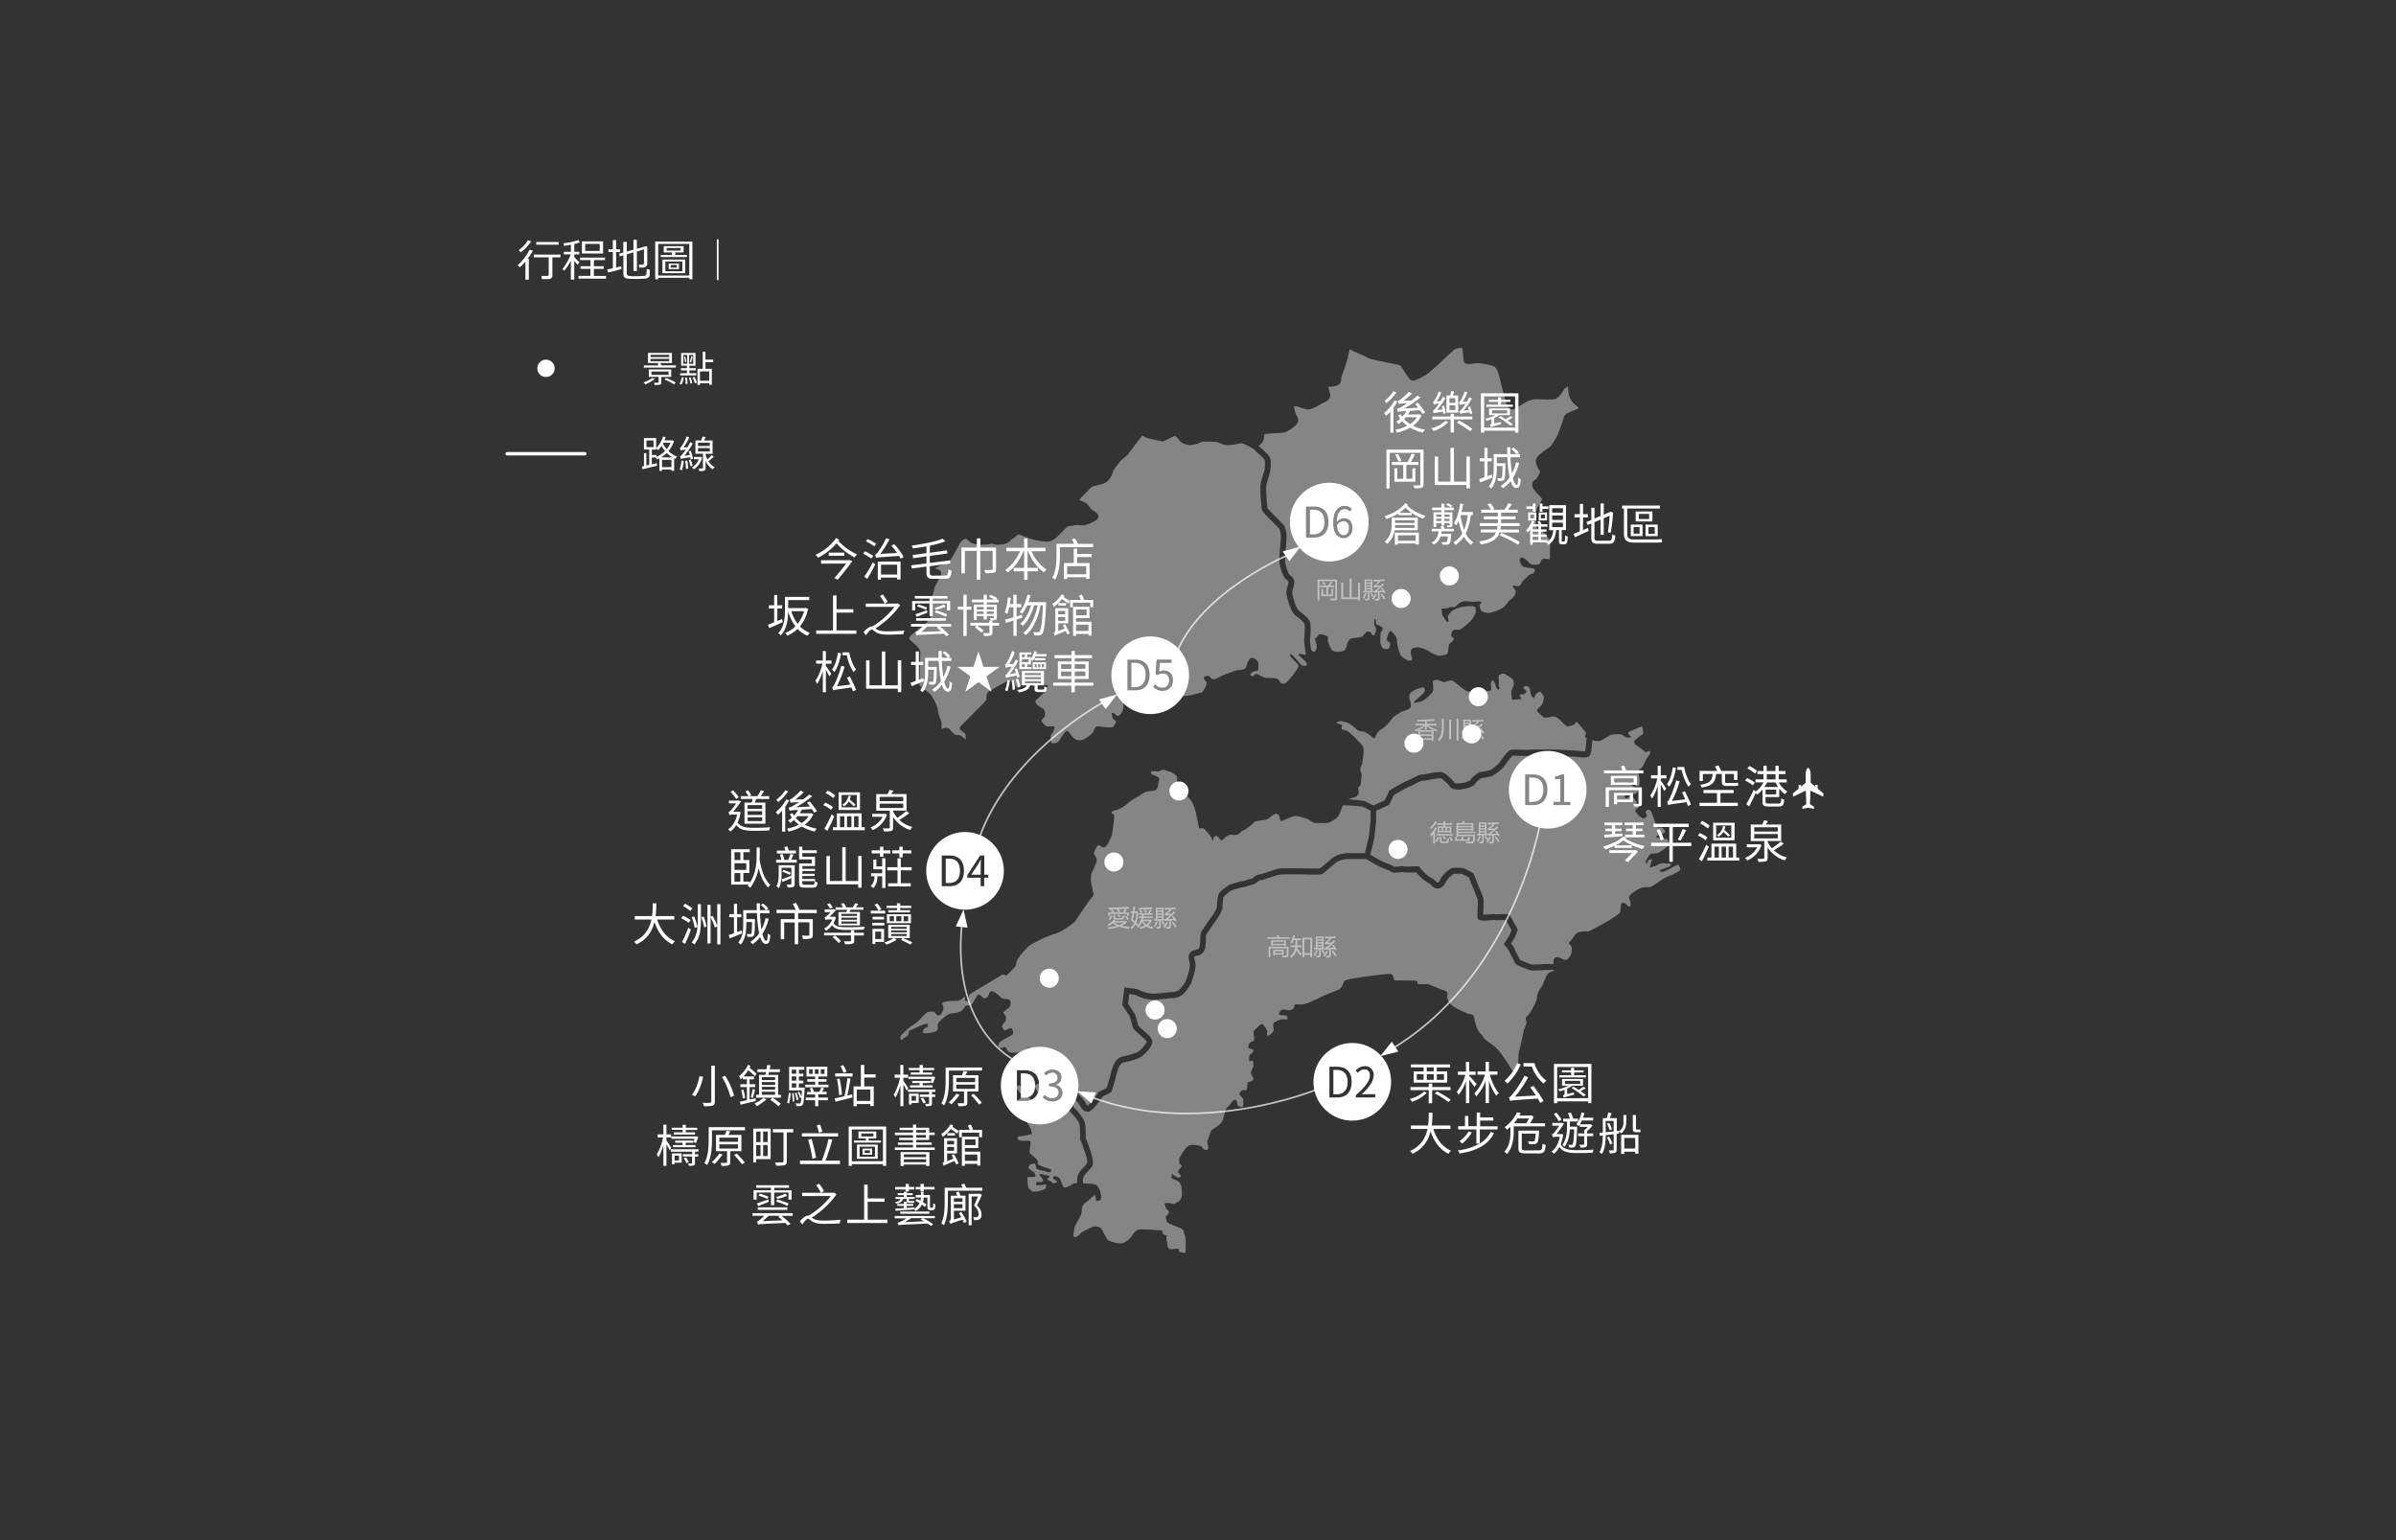 <svg xmlns="http://www.w3.org/2000/svg" viewBox="0 0 1400 900"><rect x="0" y="0" width="1400" height="900" fill="#333333" stroke="none"/><defs><style>.cls-1{opacity:0.4;}.cls-2{fill:#fff;}.cls-3,.cls-5,.cls-6{fill:none;stroke:#fff;stroke-linecap:round;stroke-linejoin:round;}.cls-4{opacity:0.5;}.cls-5{stroke-width:2px;}.cls-6{opacity:0.7;}</style></defs><g id="地圖"><g class="cls-1"><path class="cls-2" d="M628.8,691.37c-1.81.17-2.78,1.25-4.28,1.8s-1.63,1-2.78.59-1.39-3.44-2.54-5a3.73,3.73,0,0,0-3.75-1.29c-.24.21-.28.84.17,1.43s1.25.66,1.85,1.25,0,.9-1.4,1.22-1.07-.67-2.15-1.15-1.81-.42-1.81-1.22,1.32-1.15,1.22-1.46-1.05-.69-1.78-.76-3.92-1.08-4.17-.63,1.22,2.05,1.36,2.19,1,1.22.83,1.67-1.28.94-2.71.76-1.35.18-1.53,1.22,2.23.45,3.65.45,1.22-.52,1.95-.31.21,1.67,0,2.26-2.19,1.08-3.13,1.43a26,26,0,0,1-4.38.62,15.86,15.86,0,0,1-2.54-2.36,29.41,29.41,0,0,1-.55-5.77c.06-.63.86-.49,1.73-.49s2.85-.07,3.13-.38l-.9-2.51c-.63-.38-2.37-1.11-3-2s.07-1.39.25-2,2.78-1.08,3.13-1,.66,2,1,2.81,1.67.91,2.22,1,3.62,1,4.87,1.25,1.22-.52,1.46-1.25-4.52-1.53-6.74-2.75-.73-.87-1-2a3.63,3.63,0,0,0-1.14-1.84c-.35-.42-3.13-2.82-3.62-3.38s.73-5.59.42-6.57-3.65-.34-5.7-.66-1.64-.9-1.81-1.67,1.25-.9,2.57-1,4.1-.87,5.22-1,.1-1.46.1-2.33-2.33-4.31-3.2-6.29.25-1.49.73-2.09,5.18-.52,5.56-1a3,3,0,0,0-.1-2.72c-.52-.48-5.46-.62-6.67-.62s-.49,1.25-.63,1.25-1.46.49-2.23,0a9.94,9.94,0,0,1-3.19-4.45c-.39-1.74,1.25-1.46,2.85-2.33s1.94-1.36,1.7-1.88-2.19-2.71-3.2-4.17.49-1.6,1-2,2.09,1.36,2.82,3,4.83,5.95,5.45,5.95a10.44,10.44,0,0,0,4.14-2c1.15-1-.9-2.16-1.91-4.21s-1-1.81-.8-2.54,2.36-1.25,3-1.67,1.39-3.26,1.7-4.41-1.88-3.23-3-3.86-.41-1.08-1-2a3.7,3.7,0,0,0-2.71-1.25c-.94-.07-1.18,2.05-1.32,2.81s-.77,1-1.32.56.41-3.51,1.07-4.42a34,34,0,0,1,4.66-5c.91-.52,2.58-.31,3.13-.48s-.31-1.22-1-2.3-5.35-.07-6.75-.07-1,.56-1.32.91a17.44,17.44,0,0,1-3.54,1.63c-.73.17-5.5.59-6.68,0s-1.39-1.63-1.95-2.64-2.71.59-3.89,0-.31-1.81-.24-2.54,1.67-1.57,2.22-1.91,5.29-2.85,5.77-3.34.25-1.57.18-1.91-.42-1.57-1.08-1.71-3.13,1.29-3.62,1.29-1.66-1.88-1.66-2.43a5.06,5.06,0,0,1,1.73-2.47c.84-.77.49-3.3.35-3.55a8.67,8.67,0,0,1-1.25-1.74c-.31-.73,2.64-2.47,3.37-3.2s1.25-3.78.25-4.45-3.76-.52-4.59-1-3.34-3.58-5.43-4-1.87,2-2.85,3.2a2.07,2.07,0,0,1-2.47.77c-.48-.14-1.49-1.88-2.6-2.12s-3.2,5.07-4.42,5.94-2,.24-3,.59-1.26,1.88-2.86,3.1-4.55,1.11-6.43,1.6-5,3.19-6.64,4.93-.14,3.1-.87,4.56-6.43,2.12-8,1.87,0-1.35,0-2.22,1.5-.77,2-1.25a1.52,1.52,0,0,0,.25-1.85c-.35-.38-2.09.14-3.06.49s-5.7,2.61-7.06,3.1-.73,1.84-1.36,2.85-2.46,1.6-3.19,2.57-1.36-.38-1.36-1.36,5.81-6.15,6.54-6.53a19,19,0,0,0,3.33-2.23c.73-.73,4.94-5,5.53-5.56s4.1-.59,4.45-.49,1.11,1.36,1.6,1.85,1.6.13,2,0,1.74-2.82,1.85-3.55-.6-2.12-.73-3.1,1.73-.86,2.6-1.28,5.67-.07,7.37-.56,2.12-2,3-2-.14,2.09.73,2.33,1.12.24,1.6,0,0-3.2.63-3.82S584,570.73,585,569.86s2.09.24,3,0,4.55-4.31,5.18-5.05.73-3.33,1.35-4.2a58.62,58.62,0,0,1,5.91-7.16c2.09-1.85,6.44-3.83,8.14-4.66a66.15,66.15,0,0,1,9.14-3.58c2.72-.77,9.74-5.67,10.75-7.17s7.51-11.47,9.49-13.55.59-2.86.59-3.72-1.15-5.29-1.15-6.4,0-3.58.56-4.45a65,65,0,0,0,2.81-6.54c.39-1.11-.83-3.44-1.46-4.07s1.46-4.69,2.23-5.31,2.33,1.59,3.82,1.11,3.58-5.18,4.07-6.3,1.7-10.46,1.6-11.95-1.6-1.22-1.6-2.09,2.23-1.25,3.44-1.6a17.29,17.29,0,0,0,5.91-3.58c2.37-2.12,9-5.81,9.77-6.43s4.56-1,5.91-1.22,1.85-1.74,2.09-2.36.38-2.82.76-4.07-2.12-2.23-3.58-2.71-1.49-1.46-.87-2,3.45.24,4.45-.11a11.06,11.06,0,0,1,2.33-.87c.87-.14,2.72,1,3.44,1s3.48,1.59,4.35,2.6-.14,3.58.73,5.67,6,5.91,8.28,9.49,3.58,13,4.06,14.71,1.46.48,2.23.59,2.47,2,4.17,4.2,1,3,1.5,3,.48-.7.62-1.43a1.66,1.66,0,0,1,1.95-1.11c1,.14,2.36,3,3,2.47s1.25-.63,1.64-1.36,1.7-1.11,2.57-1.73,1.84.24,4,0,2.58-2.19,4.42-2.72,6.53-5,6.53-5c1.26-.66,6.09-1,7-1.32s3.24-2.47,4.63-3.13a2.21,2.21,0,0,1,2.71,1c.24.41.31,2.88,1,3s6.05-2.47,7.65-2.85,5.18.86,6.68,1.25,4.2,2.43,4.93,2.71a63.07,63.07,0,0,0,8,0c1.36-.14,4.31-2.12,5.53-3.1s2.54-5.14,3.41-7.16c2.08,0,4.66.07,5.14.14s1.26.14,2.23.24c1.32.11,3.79.35,4.35.49.38.18,2.43,1.18,4.45,2.23l0,5.52-.94,9.46-2.33,9.87H787a17.17,17.17,0,0,0-8.27,2.68c-.45.31-1.39,1.15-2.47,2.05-1.53,1.36-4.42,3.86-5,4.18-1.07.24-7.44,0-9.84,0-1,0-1.73-.07-2.05-.07h-9.52a19.79,19.79,0,0,0-6.78,1.43l-5.88,1.91a8,8,0,0,0-4.8,2.05c-.34.28-.83.63-.9.7a17,17,0,0,0-3,.79,17.33,17.33,0,0,1-2.47.67c-1,0-4.62,1.11-7.47,2l-.42.21c-3.82,2.54-5.91,4.49-6.22,5.74a25.85,25.85,0,0,0-.77,7c0,.94-2.08,4.46-3.61,6.4-.66.84-1.57,2.19-2.54,3.62l-2.26,3.34c-1.36,1.84-1.36,3.44-1.39,5.28a25.23,25.23,0,0,1-.25,4c-.27,2-.9,2.19-2.36,2.51a6.31,6.31,0,0,0-2.82,1.18c-1.91,1.6-1.39,3.89-1,5.56a8.5,8.5,0,0,1,.35,2.61c-.11,2.08-1.74,7.13-2.23,8.59-.69,1.21-2.78,4.55-4.45,5.73a8.74,8.74,0,0,1-4.48,1.08,9.09,9.09,0,0,0-1.22.07,85.39,85.39,0,0,1-9.56.8,21.55,21.55,0,0,1-7.3-1.91c-.35-.28-1-.84-7.3-1.53L657,577l-1.25,10.25,4.31,6.65a53.51,53.51,0,0,1,1.67,5.91c.28,1.32,1.64,2.6,4.24,4.86,1.29,1.18,3.76,3.34,4,3.9-.1,1.14-2,3.61-4.34,5.56-1,.8-3.48,2-9.56,3.23-4.77.91-6.23,6.78-7.3,11.06-.18.66-.32,1.28-.49,1.88-.77,2.71-1.36,4.58-1.67,5.49L642,638.07l-.24.38c-2.54,3.76-5.46,7.27-6.12,7.61-.42,0-.77-.48-1.25-1.39a5.15,5.15,0,0,0-.49-.87c-2.19-2.95-5.25-6.53-7.34-6.91a2.75,2.75,0,0,0-2.26.55c-1.32,1.11-1.42,3.2-1.42,5.74a18,18,0,0,0,1.46,5.28l.38.56c2.12,2.12,5.32,5.81,5.81,7.37.59,1.91.62,7,.55,8.8v.34l.14.35c2.19,5.43,4.38,12.17,4.14,13.49a8.79,8.79,0,0,1-1.88,2.4c-1.84,1.88-4.1,4.24-4.1,7.65a11.7,11.7,0,0,0,.14,1.91A3.68,3.68,0,0,0,628.8,691.37Z"/><path class="cls-2" d="M809.13,467.68l-6.67,3c-1.46-.76-4.31-2.22-5-2.47s-2-.41-5.29-.73c-.9-.07-1.67-.14-2.05-.21s-1.18-.1-2.33-.13a2,2,0,0,1,.31-.18,21.46,21.46,0,0,1,3.2-1,4.19,4.19,0,0,0,2.37-1.91c.62-.77,0-1.81,0-3.17s.48-.73,1.11-1.84.63-4.45.63-4.45a5.05,5.05,0,0,0-.14-3.3,5.32,5.32,0,0,1-.35-2.61c0-.38.73-1.36,1-2.33a50.81,50.81,0,0,0,.87-8.17c0-2.71-2.85-4.66-3.72-5.77a38.08,38.08,0,0,0-5.91-5.32c-1-.49-2.71-.38-3.2-1.11s.63-1.85.11-2.33-2.82-.77-3-1.25,1.74-1,2.37-1a29.66,29.66,0,0,1,4.41,1.11,25.41,25.41,0,0,1,4.83,3.69c1.12,1.25,3.34,1.11,4.31,1.36a21.75,21.75,0,0,1,5.18,3.47c1.22,1.11,1.6-.76,1.85-1.35s1.6-2.85,2.85-3.34,5.63-4.76,6.36-6.19,3.55-2.71,4.69-3.68,4.11-1.26,5.5-2.3.9-1.74.9-2.16-.14-2.46-.62-3-.18-2.4,0-3.3,2.12-2.05,2.85-2.47a23.5,23.5,0,0,1,4.62-1.57c.9-.06,1.57,1.08,1.46,2s-4.52,4.86-5.25,5.35-1.22,1.22-1.15,1.56,1.64-.17,3.69-.52,6.78-4.66,7.3-6.15,0-4.45,0-5.56,1.84-1,2.71-1,3,1.36,3.93,1.22,2.78-1,4.17-.94,5.84,4.45,8.21,5.77,3.86.66,5.77.49,8.31.24,9-.42,0-3.68,0-3.68.66-2.4,1.08-2.4,1.56,2.05,1.73,2.81.8,2.86,1.85,2.72-.14-1.81,0-2.65a9.76,9.76,0,0,0,.1-3.13,5.69,5.69,0,0,1,0-2.29c.11-.66,2.33-1.25,2.71-1.32s4.8,2.78,5.36,3.37.73,2.47.73,3-1.22,3-1.46,3.89.24,3.69.31,4.59,2.47.35,4.52.17.1-1.32,0-2.22,1.74-.42,2.22-.59,1.67-1.05,1.74-1.64-1.14-1.07-1.63-2,1-.9,1.46-1.22,2.15,1.22,2.29,1.57-.24,2.54,1.32,4.69,1-.24,1.81-1.08a7.25,7.25,0,0,1,2.33-1.87c.73-.28,2.05,1.94,2.47,2.6s-.42,4.11-.76,4.7-2,2-2.89,3.13,1.74,2.64,3.06,4.1,4.94-.17,6.78,0,4.9,3.48,6.36,4.94,2.64.48,4.28.17,1.32-1.81,2.33-1.81,3.75,4.11,5.07,5.43-.31,2,0,3.13c.07.24.42.48.91.73v0c-.25,2.05-.49,4.76-.49,5.08a13.75,13.75,0,0,1-.42,2.64,27.47,27.47,0,0,1-3.65-.24c-.66-.07-1.25-.14-1.74-.18-2-.1-11.4-.56-11.43-.59-6.75-.07-15-.1-15.93.1a38,38,0,0,1-4.52,0,48.5,48.5,0,0,0-5.77,0c-1.49.25-3.13,2-6.74,7.13l-.52.7a33.07,33.07,0,0,1-4.91,4,36,36,0,0,1-6.25,1.25l-.42,0-.35.24c-3.62,2.54-4.59,3.86-4.9,4.63a16.75,16.75,0,0,1-7.58,1.74c-1.25-.07-1.57-.28-1.6-.42a2.74,2.74,0,0,0-1-1.22,9.8,9.8,0,0,1-.73-.73c-1.92-2.05-4-4.06-6.26-4.27a33.82,33.82,0,0,0-7.48.9c-1.21.24-2.71.52-3.23.56-.94-.21-2.09.27-6.47,2.47-1,.48-2.36,1.18-2.67,1.28-1,.24-5.88,3.06-9.81,5.36l-.45.27Z"/><path class="cls-2" d="M902.76,566.8h5.42c-.59,1.07-1.94.66-3.44,1.94-1.74,1.5-2.71,6.19-4.45,8.66s-2.22,3.93-2.22,5.67-3.69,8.9-5.57,10.53-.59,2.44-.59,3.9-1.25,3.19-1.74,5.56-2,9.52-2.53,11.19-.52,8-.52,9.7-1.15,3.27-2,3.27-1.18-1.46-2.44-3.27-4.83-7.75-7.44-10.53-5.11-4.1-7.09-5.77-1-1.64-3.13-3.76-3.09-6.26-3.61-9.07-2.78-2-4.1-2.61-5.25-2.33-7.24-3.55a9.23,9.23,0,0,1-4-4.2c-1-2,.17-3.13-.49-4.42s-2.78-1.49-4.27-2.15-7-2.85-7-2.85-3.1.14-4.94.14-.73-1.26-1.35-1.85-12-.24-12.94-.48-.62-2.85-2-3.58-23.08,2.46-25.66,3.19-2,1.36-3.23,3.69-2.09,2.12-6.54,4a75.17,75.17,0,0,0-7.51,3.34c-1.84,1-2.32.87-3.33,1.46a21,21,0,0,1-5.67,2,16,16,0,0,1-3.44-.1c-1.36,0-1.6,1-1.6,1.87s-2,1.81-3.23,1.67a23.48,23.48,0,0,0-3.06-.48c-1.5,0-2.12,1.49-2.47,2.6s3.68.6,4.41,1,.52,1.6.52,2-2.36.1-3.33.1-3.24,1.36-4.31,1.74-.53,3.44-.39,4.45-2.36,3.44-3.44,3.34-.14-2.23-.28-2.71-2.08-3.58-2.95-4-3.44,2.72-4.56,3.59,0,4.2-.14,5.42-1.84,1.25-2.46,1.84a4.25,4.25,0,0,0-1,2.71c0,1,2.85,1,3,1.74s-1,1.74-1.71,2.23-.86,2.22-.86,3.58,1.35.1,1.94.24.8,2.92.32,4.07a9,9,0,0,0-1.15,3.13c0,1,1.63,3,1.46,3.79s-2.61,1.46-3.13,1.63-.49,3-.66,4-2.12.55-2.12.55a2.78,2.78,0,0,0-2.23,2.23c0,1,1.6,2,2,2.71a11,11,0,0,1,0,4.45c-.24,1.22-1.84.35-2.85-.25s0-3-1.6-3.33-2.33,2.33-4.31,3.93-2,4.93-3,7.78-5.67,5.18-6.43,5.81-1.6,4.17-2.33,5.67.1,2.85.24,4.55-1,1.5-2,1.36-1.6-1.71-2.23-2.09a14.92,14.92,0,0,0-6.29-.62c-2.09.38-4.31,4.2-5.53,6.18a5.08,5.08,0,0,0-.87,4.07c.11.73,1.22,1.46,1.46,1.84s-1.53,2-2,2.89-.18,1.18.66,1.88a1.25,1.25,0,0,1,.24,2c-.49.49-1.22,0-2.08-.24a8.08,8.08,0,0,1-2.33-1.84,5,5,0,0,0-.49,2.22c.1.84,2.57,1.36,3.68,2a4.53,4.53,0,0,1,2,3c.24,1.08.73,4.55.1,6.64s-3,3-3.82,3.58-2.33-.49-4.8-.38-.49,1.35-.63,2.22,1.36,2,1.84,2.47-.48,2.37-1.35,2.71,0,2.23.14,3.34,5.56,2.85,8.13,4,1.5,2.33,2.37,3.83.59,7.27.59,9.35-1,1-2.82.87-.62-1.22-1.49-1.84-1.84.1-4.45,0-1.71-4-2.23-4.8-.1-3.23-.1-3.23a5.9,5.9,0,0,1-2-.73c-.63-.49-.11-1.6-.63-2s-12.93-1-14-.62a8.11,8.11,0,0,0-3.45,3.34,11.22,11.22,0,0,1-5.32,4.45c-2.46.87-6.43-.73-8.13-1.22s-3.58-6-4.76-7.3-3.52-1.11-4.25-1.11-4.59,2.12-5.94,2.71-2.71,2.61-3.93,3.09-1.25.73-1.84,0,.24-3.09.24-4.55,3.69-6.78,4.07-8.66.31-3.37.73-4.59,3.54-3.06,4-3.61a17.17,17.17,0,0,1,3.2-2.72c.52-.17.59,2.3.76,3s1.95.1,2.47,0,.46-2.5.46-2.5c-.11-.77-.25-1.71-.42-2.44-.38-1.46-1.6-3.58-2.71-4.17-.7-.38-4.35-.66-7.44-.76v-.21c0-.59-.07-1.22-.07-1.74,0-2,1.56-3.69,3.09-5.25,1.25-1.29,2.4-2.5,2.75-4,.66-2.79-2.58-11.37-4.14-15.3,0-1.57.07-7-.76-9.53-.8-2.71-5-7.19-6.4-8.55a15,15,0,0,1-1-3.65v-.38a11.25,11.25,0,0,1,.07-2.19,31.93,31.93,0,0,1,4.69,5.28,1.28,1.28,0,0,1,.21.38c.55,1.05,1.74,3.27,4.31,3.27.69,0,2.81,0,8.72-8.83l5-2.54.24-.62c0-.07.84-2.26,2-6.4.17-.59.31-1.25.48-1.95.91-3.54,2-8,4.63-8.48,5.63-1.11,9.14-2.36,11.12-4,1.22-1,5.29-4.69,5.53-7.93.17-1.94-1.84-3.82-5.15-6.74a37.41,37.41,0,0,1-3.09-2.89c-.35-1.91-1.81-6.43-1.88-6.6l-4-6.19.69-5.6c1.85.28,3.62.56,3.93.66a23,23,0,0,0,9.39,2.65,93.16,93.16,0,0,0,10.19-.87,3.63,3.63,0,0,1,.73,0,11.42,11.42,0,0,0,6.36-1.74c2.57-1.8,5.14-6.29,5.56-7,.25-.73,2.4-6.92,2.57-9.88a11.37,11.37,0,0,0-.48-3.58c-.31-1.32-.38-1.91-.18-2.09a3.66,3.66,0,0,1,1.39-.48c1.64-.38,4.42-1,5-5.39a28.88,28.88,0,0,0,.28-4.49c0-1.63,0-2.32.73-3.3s1.56-2.26,2.36-3.41c.91-1.39,1.78-2.67,2.37-3.44,0-.07,4.55-5.94,4.31-8.79a26.62,26.62,0,0,1,.62-5.67,23.34,23.34,0,0,1,4.66-3.79c2.58-.8,5.64-1.7,6.19-1.74a14.53,14.53,0,0,0,3.51-.87c.8-.24,1.95-.59,2.33-.66a5.18,5.18,0,0,0,2.61-1.35c.9-.66,1.88-1.43,2.75-1.36l.34,0,6.64-2.13a16.64,16.64,0,0,1,5.64-1.21h9.52c.28,0,1,0,2,0,7.51.25,10.12.21,11.13-.17s2.57-1.71,6.08-4.8c1-.87,1.88-1.6,2.26-1.91A14.36,14.36,0,0,1,787,502h11.37c1.6,1,6.71,4,8.52,4.8.56.21,1.25.49,2,.76,1.25.53,3.34,1.36,3.72,1.64.9.9,2.47.83,5.39.55a14.49,14.49,0,0,1,1.74-.1c.69.21,2.36.31,7.79.1a27,27,0,0,0,6.64,6,6.86,6.86,0,0,1,2.29,1.7,5.16,5.16,0,0,0,2.33,1.57c2.75,1,5.22-1.43,6.43-4.38a16.88,16.88,0,0,1,4.21-4,26.79,26.79,0,0,1,5,.07l3.82,2c1.19,3,4.77,11.93,5.15,12.66a51.9,51.9,0,0,1,0,6.08,24.86,24.86,0,0,0,0,4.87c.53,1.95,2.89,1.77,7.58,1.43,1.08-.07,2-.14,2.19-.18.6.21,1.46.21,4.45.07l2.23,0c.66,1.11,2,3.54,3.34,5.87l-.94,2.54-3.51,5.7.8.94a20.37,20.37,0,0,1,2.36,3.17,18.82,18.82,0,0,0,1.63,3.47,23.61,23.61,0,0,1,1.33,2.78c.41,1.36,1.91,2.12,6.6,3.93.63.25,1.18.45,1.57.63a12.13,12.13,0,0,0,4,.45C899.14,567.11,901.51,566.9,902.76,566.8Z"/><path class="cls-2" d="M981.72,508.18c-.14,1.36-7.41,4.07-7.41,4.07-2.29.83-8.55,5.77-10,6.08s-1.63,0-4,.18-7.33,3.61-8.17,5.11.49,2.29.66,4.76-1.63,1.15-2.46.17-2-1.32-2.79-.66-.34,3.13-.83,5.08-17.77,11.37-19,11.37a16.89,16.89,0,0,0-4.7.24c-2.71.49-4,4.21-5.7,5.67s.52,1.49,1,3.2a7.39,7.39,0,0,1-2,6.67c-2,2-3.44-.24-5.91-.73s-2.71,1.7-2.71,3.41a3,3,0,0,0,0,.52l-5.14,0c-3.31.32-7.44.46-8.28.11-.42-.14-1-.38-1.67-.63a38.15,38.15,0,0,1-4.66-2.05,33.26,33.26,0,0,0-1.46-3.06c-.48-.94-1.25-2.33-1.35-2.71a11.5,11.5,0,0,0-2.26-3.58l2.29-3.72,1.67-4.49-.38-.69c-4.07-7.37-4.28-7.58-4.49-7.79-.66-.66-1.18-.62-4.58-.52-1.19.07-3,.14-3.24.1-.59-.2-1.25-.13-3.51,0-1,.07-2.89.18-4,.21,0-.83.07-2,.11-2.92.21-5.07.17-6.67-.25-7.54-.31-.7-3.44-8.45-5.35-13.18l-.24-.59-5.25-2.78-.63-.17c-2-.21-5.56-.46-6.95.1-1.64.63-5.46,4.14-6.16,5.88-.62,1.53-1.67,2.64-2,2.46a1.76,1.76,0,0,1-1-.69,11.26,11.26,0,0,0-3.2-2.4c-2.85-1.53-6.08-5.74-6.12-5.77l-.52-.73-.9.07c-3,.1-6.51.17-7.41.07a7.81,7.81,0,0,0-3.16,0,17.54,17.54,0,0,1-3,.18,23.79,23.79,0,0,0-4.59-2.12c-.66-.28-1.32-.53-1.88-.77-1.28-.52-5.18-2.82-7.44-4.17l2.4-10.19,1-9.87v-5.63l7.55-3.41,2.81-5.7c3.72-2.19,7.82-4.49,8.45-4.73a18.16,18.16,0,0,0,3.37-1.57c1.32-.66,3.72-1.84,4.52-2.08a19.8,19.8,0,0,0,4.31-.59,40.14,40.14,0,0,1,6.47-.91c1.18.14,3.23,2.3,4.1,3.24a9.73,9.73,0,0,0,1.08,1c.59,1.32,1.6,2.23,4.49,2.4,2.53.21,10.11-1.15,11.05-3.93,0,0,0,0,0,0a19.41,19.41,0,0,1,3.26-2.75c2-.28,5.84-.87,7.17-1.67a37.37,37.37,0,0,0,5.91-4.87l.55-.8c3.06-4.31,4.24-5.52,4.49-5.7.59-.1,3.34,0,5.14,0a33.26,33.26,0,0,0,5.25,0c.94-.14,8.52-.14,15.16,0l11.34.55a14.49,14.49,0,0,1,1.52.14c3.17.38,6.12.73,7.06-1.28a15.24,15.24,0,0,0,.91-4.49c0-.21.17-2.19.34-4,1.92.45,3.86.62,4.73.28,1.81-.73,5.29-3.2,6.26-3.52a22.63,22.63,0,0,1,5.35-.27c1.22.1,2.37,1.42,3.86,1.84a3.85,3.85,0,0,0,2.54-.17s-1.88-1.74-1.81-2.51,4.87-2.43,4.87-2.43a17.7,17.7,0,0,1,3.2-1.32c.42.07.49,2.05.73,3.44s-1.88,1.91-2.71,2.82c0,0-1.71,1.46-2.33,1.94s0,1.84.42,2.33,4.76,3.17,5.38,4.14,2.86-.94,3.31,0-1.71,3.72-2.23,4.45a25.17,25.17,0,0,0-1.7,3.68,5.33,5.33,0,0,1-2.12,2.12c-.73.49-.84,2.72-.49,3.83s.77,5.49-.17,6.08-1.78-.48-2.65-.8a19,19,0,0,1-2.46-1.46,2.07,2.07,0,0,0-1.19-.07,5.57,5.57,0,0,0,1.78,1.74c1.25.73,3.54,1.95,4,2.82s-.49,1.49-1,2.05-2.57.1-3.61.17a4.76,4.76,0,0,0-2.85,1.36c-.49.56.17,1.22.59,1.46s1.21-.73,1.63-1a2.81,2.81,0,0,1,2.3.17c.59.38,2.71,3.86,3.3,5s-.59,1.63-1.15,2-.66,1-.35,1.81A12.23,12.23,0,0,0,959.5,478c1.15.59,1.49,0,2.4-.66s-.28-1.88-.35-2.54.83-1.39,1.32-1.57a2.19,2.19,0,0,1,2,1.15c.32.77,2.92,8,3.41,8.87s1.36.1,2.47.34a3.53,3.53,0,0,1,2.22,2.61c-.13.59-2.85,1.22-3.47,1.6s-2.19.87-1.85,1.36,6.19,1,6.68,1.35.73,2.23.73,3.1-5,4.17-5.56,4.55a8,8,0,0,1-3.83.63c-1.84,0-2.08,1.46-2.95,2.47a4.23,4.23,0,0,0-1,3.3c.25.62,1-.59,1.22-1.46s1.88-1,2.23-1-.73,3-1.12,4.21,1.6,0,2.72-.11,1.11-.76,3.09-1.39,1.49-.24,4.45-.24,2,.87,1.6,1.49-5.42,1.85-6,2.33.49,1.12,1.6,1.12,7.4-3.58,8.38-4.14S981.82,506.82,981.72,508.18Z"/></g><g class="cls-1"><path class="cls-2" d="M922.5,238.58c-1.55.79-5,2.17-5.83,2.48s-3.14,1.73-3.14,3.56c-.14.89-2.11,6.17-2.76,7.9l-.45,1.21a46.19,46.19,0,0,1-4.17,7c-.25.21-1.25.9-2,1.45-3.83,2.66-6.76,4.87-6.76,7.28A9.36,9.36,0,0,0,899,274a10.2,10.2,0,0,1,.87,1.58,15,15,0,0,1-2.08,4.14,1.72,1.72,0,0,1-.41.28c-.83.59-3.42,2.35-1.21,5.8a24.59,24.59,0,0,0,3.21,3.79c.62.66,1.45,1.52,1.8,2a23.74,23.74,0,0,1-2.18,3.73,12.44,12.44,0,0,0-1.83,6.56c0,.31.07,1,.11,1.72.2,3.52.34,4.59,1,5.28a9.45,9.45,0,0,0,1.59,1,12.21,12.21,0,0,1,3,2.07c2.73,3.48,3,4.52,3,4.69-.11,1-.21,6.59-.28,10.21a.13.13,0,0,0-.1,0,16.27,16.27,0,0,0-3.69-.28c-1.21,0-1.63,2.14-2.18,2.87s-2.59.62-4.28.48-3.07-2.69-5-3.79-2,.51-2.32,1.1.59,2.21,1.35,3.35,4.66,1.2,6.25,1.55,1.1,1,1,2-1.21,1-2.45,1.48-1.34,1.21-3.31,2.93-2.07,3.42-3.28,3.9-2.73-.58-3.45-.24.86,1.86,1.35,2.93a3.12,3.12,0,0,1-.63,3,10,10,0,0,1-2.58,2.56c-.8.37-1.94,2.69-3.76,4.17a22.77,22.77,0,0,1-8.32,3.31c-2.11.24-4.8-1.24-4.8-1.24s-.86-2.55-1-3.07,1.72-1.35,1-2.07-3.17-.1-4.66-.1-2.93-.38-5.24-.28-4,2.21-5,3-1.93,0-3.52.58a11.29,11.29,0,0,1-3.93.63c-1.35.13-.62.62-.49,2.45s.73,2.07,1.35,3.07,1.73,2.69,2.21,2.31,0-1.73-.14-2.93,1.73-2.45,1.83-2.94,3.07-1.83,3.93-2.21a32.42,32.42,0,0,1,4.66-1,17.31,17.31,0,0,1,4.66,0c1.35.1,1.21,1.93,1.21,3s-1.35,3.56-2.31,4.8-5.52,5.25-6.91,5.66-2.27,0-3.45.34-1.62,1.8-1.62,3,1.62,1.38,1.49,2.38-1.9,1.86-2.56,2.93-.55,3.83-1,5-1.31,1.17-3.35,1.55-2.79,0-5.14-1-1.55-1.14-3.52-2a20.57,20.57,0,0,0-4.83-1.73c-1.38-.24-2.11.25-3.35.49s-1.38,1.9-1.38,2.69.9,3.21.73,3.93-2.35.59-2.35.59-2.21-1.31-3.28-2-1.62-2.79-2-3.59a23.57,23.57,0,0,1-1.13-5.24,7,7,0,0,0-.66-3.11A12,12,0,0,0,813,369c-1.07-.93-2.14,2-2.55,4s1.14,1.9,1.65,2.45-.24,3.45-.89,3.76-3.28-.31-3.28-.31a14.1,14.1,0,0,1-1.31-3c-.31-1.38.1-4.72.1-5.93s1-1,1.14-2.31-.52-1-1.24-1.69-2-.76-2.35-1-.41-3.18-.41-3.18l-.83-.07a24.24,24.24,0,0,0-.07,2.94c.07.65.72,1.38,1,2.76s-.06,2-.72,3.27-1.31.49-1.73-.24a2.65,2.65,0,0,0-2.27-1.45c-1,0-2.28,1.94-3.11,2.83s-5.86.83-7.07,1.49-2.07,3.24-2.56,5.38-4.38,2.45-6,2.1-2.11-.55-2.7-1.55-1.13-2.76-1.72-3.76.17-3-.38-3.59a12.06,12.06,0,0,0-4.35-1.31c-.72,0-2.86,2.8-3,2.8,0,.2.9,3,1.07,3.83a4.91,4.91,0,0,1-.83,3.17c-.69,1.24-1.69.07-2.48-.55-.31-2.21-.69-5-.73-5.42,0-.21,0-.66.11-1.31.31-3.49.58-7.35,0-9.28-.76-2.59-3.11-4.35-5.59-6.18l-.76-.59c-1.79-1.31-3.76-8.07-4.11-10.56a12.1,12.1,0,0,1,.63-3.17,13.85,13.85,0,0,0,.62-3.07c0-2-1.11-3-2.25-4l-.65-.59c-.93-.83-2.49-6-2.49-8.28,0-1.73.31-5.77.59-9l.24-3.35a14.88,14.88,0,0,0-.72-6.24l-.18-.59c-.27-1-1.48-2.28-5.72-6.52-1.76-1.76-4.14-4.14-4.42-4.52-.38-1.45-1.14-12.08-.76-13.7.48-2,1.35-5.14,1.76-6.21a20.68,20.68,0,0,0,.59-9.21c-.45-1.59-2.14-3.21-4.7-5.53a24.79,24.79,0,0,1-2.17-2l.69-.59a8.67,8.67,0,0,0,1.52-1.45,5.73,5.73,0,0,0,1-3.34,6.34,6.34,0,0,0,.07-1.32c.8-.38,4.87-.58,7-.72a34.78,34.78,0,0,0,4.59-.38c2.42-.52,5.8-3.14,7.32-4.83,2-2.21.34-4.66-.24-5.56a.38.38,0,0,0-.14-.13c-.07-.21-.21-.73-.38-1.32s-.62-2.34-.73-3c0,0,0-.11,0-.17a.49.49,0,0,1,.45-.38,16.21,16.21,0,0,1,3.52.89,16.49,16.49,0,0,0,4.34,1c2.59-.07,6.91-2.73,7.63-3.25a7.25,7.25,0,0,1,1.28-.65,7.32,7.32,0,0,0,3.45-2.45c.89-1.45.27-3.66-.66-6.59,0-.07,0-.11-.07-.14.38-.07.76-.1,1.07-.14a20.43,20.43,0,0,0,3.56-.55c3-.9,3-3.24,3-4.45.07-.42.87-2.73,1.52-4.56.93-2.79,1.9-5.66,2.18-6.73.13-.48.24-1.07.37-1.72a18.89,18.89,0,0,1,1.11-4,3,3,0,0,1,.59.42,4.51,4.51,0,0,0,1.17.75c1.14.49,6.24,2.63,8.52,3.87,1.45.76,5.59,1.66,11.77,2.9,3,.59,6.62,1.34,7.14,1.55a32.21,32.21,0,0,1,2.59,3.66c2.48,3.83,3.42,5.11,4.69,5.28s2.73-.59,5.08-1.87a15.4,15.4,0,0,1,1.62-.82c2-.73,9.35-7.66,9.42-7.73,1.1-1.11,7.83-7.35,8.66-7.9a15.87,15.87,0,0,1,4.21-.94,34.55,34.55,0,0,1,.72,5.63c.07,1,.11,1.72.18,2,.48,2.49,3.48,2,6.14,1.63a15.7,15.7,0,0,1,1.93-.21,32.24,32.24,0,0,1,9.8,2c2,.9,3.24,6.77,3.69,8.7.11.52.21.93.28,1.21l.21.83c2.86,11.76,3.83,13.21,4.86,13.83,1.83,1.14,3.94-.24,6.59-2,.9-.59,1.83-1.21,2.8-1.76a13.71,13.71,0,0,1,7-1.73c.55,0,1.31,0,2.18.07a38.28,38.28,0,0,0,7.45-.1c2.35-.45,4-2.94,5.31-4.94.38-.62.9-1.41,1-1.55l.63-.31c.41-.21.79-.41,1.13-.55a23.64,23.64,0,0,0,.25,3.17l.06.62a10.71,10.71,0,0,0,4.08,7A6.59,6.59,0,0,1,922.5,238.58Z"/><path class="cls-2" d="M761.91,385.65c-.9-.9-3.28-2.7-3.18-3.11s1.55-.48,2.18-.35,1.58.94,2.07,0c-.28-1.86-1-7.14-1-7.8,0-.24,0-.79.1-1.59.17-2,.55-6.59.14-8s-2.25-2.86-4.32-4.41l-.79-.56c-3.59-2.72-5.42-12.73-5.42-12.83a12.72,12.72,0,0,1,.69-4.59,10.58,10.58,0,0,0,.49-2.14c0-.42,0-.52-1.07-1.45l-.69-.62c-2-1.83-3.63-8.28-3.63-10.8,0-1.87.35-5.8.62-9.32l.28-3.31a11.53,11.53,0,0,0-.62-5l-.21-.69c-.31-.48-3-3.21-4.83-5-4-4-5-5.08-5.31-6-.45-1.49-1.35-13-.76-15.43a57.84,57.84,0,0,1,1.9-6.76,18,18,0,0,0,.44-7c-.24-.72-2.48-2.76-3.69-3.86a25.43,25.43,0,0,1-2.69-2.62c-.79-.45-3-1.66-3.31-1.87a19.62,19.62,0,0,0-4.11-1.59c-.1,0-.48.11-1,.21-2.66.55-5.66,1.14-7.56.93a17.82,17.82,0,0,1-5.25-1.72c-2.55-.24-8.28-.48-9.31-.14a17.82,17.82,0,0,1-6.53,1.9c-1.45,0-5.65-1-6.59-3.11a8.76,8.76,0,0,0-2.45-2.34c-.69.31-2.58,1.2-3.72,1.76-2.94,1.41-3.11,1.48-3.66,1.48,0,0-8.8-1.73-9.73-2.35a9,9,0,0,0-1.93-1c-1,1.11-4.94,6.28-8.39,10.94l-.24.28c-1.9,1.65-4.18,3.65-4.49,4,0,0-.24.35-.58.76-2.69,3.49-3.42,4.7-3.52,5.11a10.56,10.56,0,0,1-3.45,5.76c-1.21,1.14-3.11,1.56-5.08,2-1.79.42-3.79.87-4.59,1.8s-2,2.14-3.24,3.42c-1,1-2.48,2.48-3.31,3.41.65.38,1.65.83,3,1.45.34.14.62.28.76.35.62.31,1.24,1,2.52,2.65.45.55.83,1.07,1,1.28,2.07,1.24,5,3,3.66,5.14-.9,1.52-6.76,4.11-8.32,4.11-.34,0-.93,0-1.65-.07a29.38,29.38,0,0,0-3.38-.14,4.43,4.43,0,0,1-2.18.48,5.71,5.71,0,0,0-2.34.45,19.84,19.84,0,0,0-2.14,2.14c-3.35,3.56-6.32,6.49-9.11,6.59-3.11.17-7.35-.83-10.35-1.69a25.11,25.11,0,0,1-2.59-.93c-1.25-.48-3.52-1.35-4.35-1.59-.45.28-1.35,1-1.86,1.38a8.72,8.72,0,0,1-2,1.42c-.1.07-.31.31-.59.55a7.58,7.58,0,0,1-3.79,2.31c-.07,0-4.8.86-6.8-.14a16.29,16.29,0,0,0-2.35.25,23.86,23.86,0,0,1-3.69.24c-.41,0-.86,0-1.28-.07a10.94,10.94,0,0,1-5.38-1.14,12,12,0,0,1-1.66-1.28c-.62-.55-1.31-1.1-1.58-1a6.7,6.7,0,0,0-3.21,2.72c-.21.35-.66,1.14-1.21,2.18-3.45,6.35-4.62,8.11-5.62,8.69a21.6,21.6,0,0,1-2,.93,65.09,65.09,0,0,0-6,2.9c1.41.28,2.86.52,3.55,1.73a2.47,2.47,0,0,1,.14,2,44.09,44.09,0,0,1-2.35,4.66c-.48.93-1.17,2.18-1.34,2.63-.18,1.2-1,4.58-1.63,5.52-.14.31-.62,1.83-1,3.27a9,9,0,0,1,1.35,3c.21,1.65-1.24,6.45-1.76,7.24-.24.35-.45.59-5.28,4.52-2.21,1.76-5.49,4.45-5.94,4.94a3,3,0,0,0-.48,1.41,1,1,0,0,0,.31.76,1.39,1.39,0,0,1,.21.21c.24.21.52.41.83.69,2.86,2.45,5.1,4.48,5.1,6.59,0,.66-.07,2.28-.17,4.11-.1,2.72-.28,6.83-.17,7.62a11.89,11.89,0,0,1-.11,2.42c-.13,1.55-.37,4.38.25,5.24a16.09,16.09,0,0,0,3,2.52,15.41,15.41,0,0,1,3.52,3c1.31,1.79,3.52,5.83,3.9,9a22,22,0,0,0,1.38,4.76,15.9,15.9,0,0,1,.76,2.49,5.54,5.54,0,0,1,0,1.51,5.3,5.3,0,0,0,.07,1.9c.51-.1,1-.24,1.44-.38a3,3,0,0,1,3.49.83l.48.55a11.89,11.89,0,0,0,2.11,2.14,8,8,0,0,0,2.55.45c.48.07,1.28.1,4,2.73,0-1.42-.13-2.56-.13-2.94,0-.86-3.45-2.69-3.45-3.65s3.31-3.94,4.9-5.63,9.93-9.8,10.52-10.8-.34-3.9,1.73-5.14,8.55-5.25,10.66-5.87a9.17,9.17,0,0,1,3.62-.65c.38.07,1.11,4.21,2.31,4.21s3.49-2.69,4.63-2.42c.41.1,3.21,1,3.86,1.17,2.94.59,5.77-1,6.77-.55,1.2.49,2.93-.34,2.45,1.87s-4.18,4.48-5,5.62-3,1.55-1.79,3.52,4.48,2.62,5,4.24a6.89,6.89,0,0,1,.07,3.35c-.07.83-2.79,2.14-1.48,3.42,0,0,1.65,2.31,2.86,2.45s4-.31,4.31.27-.72,2.83-1.27,3.59a3.31,3.31,0,0,0-.9,2.76c.24,1.07,0,2.87.66,3.11a4.86,4.86,0,0,0,3.58-.59c1-.72,4.08-6.93,5.28-6.52s1.42,1.38,2.32,2.38,1.86,2.52,3.24,2.87a5.82,5.82,0,0,0,4.42-.42c1.79-.9,5.21-3.45,5.62-4.83s.9-2.52,2.21-2.62,4.24.58,5.62.58,3.21.18,3.83-.65a8.84,8.84,0,0,0,1.42-2.87c0-.31-1.9-.89-2-2s-1.24-3,.14-2.93,1.73,2.2,3.28,1.62,2.52-2.76,2.76-4.32-.24-3.34.83-3.69,4.07-.79,4.83-.31,1.52,2.76,1.93,3.42,0,2.21,2,1.24,2.69-3.93,4.83-4.9,3.35-1.79,5.55-2,3.9-1.38,5.39-1.38a19.56,19.56,0,0,1,4.73.66c1.13.31,10.11-.52,11.18-1.07s4.07-.83,4.79-1.38,3.35-4.83,2.45-6.07-1.86-2.28-1.21-2.76a2.9,2.9,0,0,1,2.7-.56c.89.38,1.48,1.63,2.62,1.8s1.55-.35,4.55-1.73,7.35-2.93,8.84-3.41,5.28.07,5.86-2.21,1.63-5.25,3.35-5.14a4.64,4.64,0,0,1,3.66,2.69,19.34,19.34,0,0,1-.07,4.48c-.17.42-2.45.66-3.11,1.07a8,8,0,0,0-1.55,1.52s.83,1.24,1.62,1,1.07-2,2.73-1.14a24.73,24.73,0,0,0,4.24,2c1.45.38,6.18-.1,7.42.73s1.45,2.2,2,2.45a2.77,2.77,0,0,0,2.86-.18c1.31-.83,7.73-8.66,7.35-10s-5-5.28-4.83-5.76-.31-1.56.59-1,5.62,6.14,6.35,6.62,2.79.24,2.86-.58S762.8,386.54,761.91,385.65Z"/></g></g><g id="地標"><path class="cls-2" d="M307,163.43V152.91a26.35,26.35,0,0,1-3.28,3.26L302.46,155a26.2,26.2,0,0,0,4-4.34,30,30,0,0,0,3-4.75l1.91.54a34.24,34.24,0,0,1-3.1,4.82H309v12.14Zm-2.81-16-1.08-1.28a20.83,20.83,0,0,0,5.41-5.79l1.89.7a27,27,0,0,1-3,3.65A18.41,18.41,0,0,1,304.17,147.4Zm16.41,15.68h-4l-.22-1.87h3.18c.7,0,1.06-.29,1.06-.88v-10h-8.7v-1.6h15.58v1.6h-4.75v10.83a1.66,1.66,0,0,1-.66,1.37A2.41,2.41,0,0,1,320.58,163.08ZM313.3,143V141.4h13.11V143Z"/><path class="cls-2" d="M329.74,158.2l-1.12-1a29.42,29.42,0,0,0,4.82-8.54h-4v-1.52h4.12V143c-1.62.31-2.93.52-3.92.65l-.41-1.47a42.53,42.53,0,0,0,8.76-1.92l.81,1.41a25.6,25.6,0,0,1-3.25.92v4.55h2.93v1.52h-2.93v1.54a41.65,41.65,0,0,0,3.05,3.08l-1.05,1.49a22.22,22.22,0,0,1-2-2.34v10.94h-2V152.45A30.9,30.9,0,0,1,329.74,158.2Zm8.28,4.62v-1.61h7V157.1h-5.81v-1.54h5.81V152h-6.13v-1.49h14.63V152h-6.5v3.58h5.76v1.54h-5.76v4.11h7.09v1.61Zm2-14.67v-7.1h12.35v7.1Zm10.41-5.6h-8.48v4.11h8.48Z"/><path class="cls-2" d="M355.22,159.2l-.42-1.77c1-.17,2.11-.39,3.28-.65v-9.51h-2.56V145.7h2.56v-5.39H360v5.39h2.3v1.57H360v9.08c1.32-.31,2.32-.57,3-.78l.14,1.52A51.68,51.68,0,0,1,355.22,159.2Zm9-10-2.1.62-.35-1.59,2.45-.67v-6.21h2V147l3.91-1.08V140.1h2v5.26l5.52-1.52.56.42V154a2.23,2.23,0,0,1-.68,1.69,2.53,2.53,0,0,1-1.82.65h-2.17l-.27-1.68h1.81c.8,0,1.2-.35,1.2-1.07v-7.86l-4.15,1.2v11.44h-2V147.49l-3.91,1.12v11.2a1.25,1.25,0,0,0,.82,1.28,16.66,16.66,0,0,0,4.42.33c1.07,0,2.18,0,3.33-.11a11.45,11.45,0,0,0,2.08-.22,1.19,1.19,0,0,0,.59-.41,2.82,2.82,0,0,0,.31-1.19,19.38,19.38,0,0,0,.1-2.18l1.76.17v3.13a1.75,1.75,0,0,1-.34,1.07,2.45,2.45,0,0,1-.94.76,3.44,3.44,0,0,1-1.25.35c-.43.05-1.17.09-2.23.14s-2.12.07-3.2.07q-.9,0-2.7-.06a23.24,23.24,0,0,1-2.71-.2,2.32,2.32,0,0,1-1.46-.81,2.49,2.49,0,0,1-.54-1.61Z"/><path class="cls-2" d="M402.75,162.34H384.59v.84h-1.75v-22h21.72v22h-1.81ZM384.59,161h18.16V142.55H384.59Zm1.46-10.78v-1.25h6.56v-1.46h-4.77v-3.65h11.58v3.65h-4.85v1.46h6.79v1.25Zm1,9.43v-8H400.4v8Zm11.65-6.86h-9.93v5.73h9.93Zm-1-7.85H389.5v1.49h8.18Zm-7,12.31V154h6v3.23Zm4.66-2.44h-3.43v1.58h3.43Z"/><path class="cls-2" d="M382.63,221.42a22.65,22.65,0,0,1-5.53,3.18,11.09,11.09,0,0,0-1.13-1.15,18.38,18.38,0,0,0,5.21-2.58Zm12.31-7.89v1.3H376.21v-1.3h8.64a8.89,8.89,0,0,0-.64-1l1.19-.41h-6.78v-5.91h14v5.91h-6.93a9,9,0,0,1,.87,1.37Zm-8.53,6.76v3.14c0,.79-.2,1.13-.81,1.32a11.34,11.34,0,0,1-3.1.21,5.75,5.75,0,0,0-.45-1.28c1.09,0,2.12,0,2.42,0s.36-.11.36-.35v-3.09h-5.72v-4.35h13.08v4.35Zm-6.28-11.63H391v-1.32h-10.9Zm0,2.42H391v-1.37h-10.9Zm.52,8h10v-2h-10Zm8.57,1.81a30.54,30.54,0,0,1,5.66,2.69l-1.07,1a30.2,30.2,0,0,0-5.59-2.82Z"/><path class="cls-2" d="M397.07,224.2a11.37,11.37,0,0,0,1.36-3.93l1.11.41a13.08,13.08,0,0,1-1.32,4Zm9.73-4.83h-9.35v-1.28h3.93v-1.66h-3.54v-1.28h3.54V213.7H398v-7.42h8.38v7.42h-3.56v1.45h3.71v1.28h-3.71v1.66h4Zm-7.56-6.82h2.31v-5.12h-2.31Zm1.11-4.29a14.15,14.15,0,0,1,.71,3.22l-.83.24a13.08,13.08,0,0,0-.69-3.25Zm1,12.31a18.19,18.19,0,0,1,.36,3.69l-1.13.13a17.39,17.39,0,0,0-.28-3.71Zm2.13-.09a15.85,15.85,0,0,1,1,3.42l-1.06.23a14.55,14.55,0,0,0-.92-3.45Zm1.58-13h-2.45v5.12h2.45ZM403,211.59a33.74,33.74,0,0,0,.91-3.39l.94.34c-.36,1.11-.79,2.45-1.15,3.33Zm2.73,8.68a13.58,13.58,0,0,1,1.43,3.31L406,224a14.19,14.19,0,0,0-1.35-3.37Zm6.48-8.66v3.92h3.71v9.33h-1.51v-.92H409v1h-1.45v-9.41h3.08v-10h1.55v4.61h4.55v1.49Zm2.2,5.4H409v5.48h5.38Z"/><circle class="cls-2" cx="319.02" cy="215.24" r="5.08"/><circle class="cls-2" cx="816.88" cy="496.36" r="5.58"/><circle class="cls-2" cx="674.91" cy="590.23" r="5.58"/><circle class="cls-2" cx="818.69" cy="349.75" r="5.58"/><circle class="cls-2" cx="688.88" cy="462.23" r="5.58"/><circle class="cls-2" cx="650.86" cy="503.73" r="5.58"/><circle class="cls-2" cx="682.02" cy="601.09" r="5.58"/><circle class="cls-2" cx="613.09" cy="571.61" r="5.58"/><circle class="cls-2" cx="826.18" cy="434.3" r="5.58"/><circle class="cls-2" cx="846.87" cy="336.56" r="5.58"/><circle class="cls-2" cx="859.93" cy="428.87" r="5.58"/><circle class="cls-2" cx="863.81" cy="407.15" r="5.58"/><line class="cls-3" x1="419.35" y1="140.26" x2="419.35" y2="163.27"/><path class="cls-2" d="M960.23,450.22v1.69h-23v-1.69H948c-.24-.77-.56-1.66-.82-2.4l1.9-.45c.37.9.76,2,1.06,2.85Zm-.85,19.26c0,.95-.23,1.34-1,1.61a12,12,0,0,1-3.48.23,6.64,6.64,0,0,0-.63-1.45c1.13.06,2.34,0,2.66,0s.45-.11.45-.42v-7.73H940.1v9.79h-1.9V460.08h21.18Zm-2.85-16.1v5.28h-15.3v-5.28Zm-2.37,15.33h-9.29V470h-1.82v-6.7h11.11Zm.37-13.88H943.16v2.38h11.37Zm-9.66,9.95v2.46h7.52v-2.46Z"/><path class="cls-2" d="M970.38,453h3.32v1.85h-3.32v1.24c.71.93,2.77,4,3.22,4.72l-1.19,1.4c-.37-.84-1.27-2.48-2-3.8v13.12h-1.8V459.19a29.19,29.19,0,0,1-3.3,7.52,10.55,10.55,0,0,0-1.08-1.9c1.72-2.17,3.38-6.33,4.17-9.95h-3.69V453h3.9v-5.54h1.8Zm8.91-4.22c-.71,4.25-2,8.34-3.95,11a11.42,11.42,0,0,0-1.35-1.5c1.77-2.35,2.85-6,3.46-9.9Zm5.15,13.59c1.29,2.51,2.9,5.86,3.61,7.76l-1.76.87c-.24-.64-.56-1.4-.9-2.24-8.87,1.18-9.92,1.34-10.63,1.71a16.38,16.38,0,0,0-.66-1.87c.55-.16,1-1,1.61-2.3A57.87,57.87,0,0,0,979.4,456l2,.56a63.88,63.88,0,0,1-4.46,11.47l7.79-.92c-.64-1.37-1.3-2.82-1.93-4.06Zm-.37-14.17c.74,3.93,2.24,7.92,4,10.05a11.27,11.27,0,0,0-1.5,1.51,28.49,28.49,0,0,1-3.94-9.87h-2.5v-1.69Z"/><path class="cls-2" d="M1005.25,469.11h10.18V471H993v-1.87h10.23v-5.67h-7.86v-1.85H1013v1.85h-7.7ZM995,456.39h-1.92v-5.88h10.29a21.84,21.84,0,0,0-1.29-2.61l2-.58a23.2,23.2,0,0,1,1.66,3.19h9.45v5.25h-2V452.3H1008v4.22c0,.74.13,1,.87,1h4.51a13.52,13.52,0,0,0,2.11-.16c.08.53.16,1.29.21,1.74a10.23,10.23,0,0,1-2.21.16h-4.65c-2.19,0-2.77-.71-2.77-2.77v-4.2h-3.37c-.4,4.65-1.88,6.84-8.39,7.92a4.5,4.5,0,0,0-.93-1.59c5.83-.84,7-2.55,7.34-6.33H995Z"/><path class="cls-2" d="M1024.18,458.92a19.13,19.13,0,0,0-4.51-2.77l1.11-1.45a18.7,18.7,0,0,1,4.54,2.62Zm15.17-1.71a13.28,13.28,0,0,0,5.07,5.36,6.5,6.5,0,0,0-1.37,1.53,13.72,13.72,0,0,1-3.43-3.28v4.94h-8v2.71c0,.9.26,1.09,1.93,1.09h5.61c1.3,0,1.54-.43,1.67-3a5.89,5.89,0,0,0,1.71.73c-.26,3.14-.87,4-3.24,4h-5.86c-2.82,0-3.61-.53-3.61-2.77v-7.15a15.22,15.22,0,0,1-3.14,3,7.47,7.47,0,0,0-.82-1c-1.14,2.62-2.56,5.54-3.77,7.81l-1.75-1.21a76.44,76.44,0,0,0,4.31-8.42l1.23.95a15.62,15.62,0,0,0,4.57-5.3h-4.7v-1.77h4.65v-3.06h-3.54v-1.79h3.54V447.5h1.9v3.09h5.11V447.5h1.9v3.09h3.93v1.79h-3.93v3.06H1044v1.77Zm-13.87-5.14a18.47,18.47,0,0,0-4.46-3l1.13-1.42a17.08,17.08,0,0,1,4.46,2.82Zm13.45,7.83a17.32,17.32,0,0,1-1.48-2.69h-5a16.85,16.85,0,0,1-1.53,2.69Zm-1.08,1.56h-6.2v2.74h6.2Zm-5.51-6h5.11v-3.06h-5.11Z"/><path class="cls-2" d="M950.2,489.62c-.16.16-.32.3-.45.45a36.17,36.17,0,0,0,11.32,4.33,8.63,8.63,0,0,0-1.32,1.72,37.24,37.24,0,0,1-11.24-5,25.17,25.17,0,0,1-4.59,2.87h9.58v1.5h-10v-1.29a40.49,40.49,0,0,1-5.49,2.17,7.76,7.76,0,0,0-1.37-1.64c4.83-1.37,9.5-3.51,11.9-5.91Zm-12.93-1.87c1.27-.05,2.83-.16,4.57-.26v-1.77H938v-1.5h3.85v-2h-4.41v-1.55h10.45v1.55h-4.17v2h3.72v1.5h-3.72v1.66l4.22-.29,0,1.53c-3.7.35-7.55.66-10.37.85Zm18.34,8.95,1.48.92c-1.64,1.82-3.91,4.17-5.86,6.15l-1.77-1c1.37-1.34,2.9-3,4.15-4.3H940.33v-1.63h14.94ZM954,482.21h-4.83v-1.55h11.14v1.55H955.9v2h3.8v1.51h-3.8v2h4.91v1.56H949.54v-1.56H954v-2h-3.93v-1.51H954Z"/><path class="cls-2" d="M988.24,494.4H977.42v9.23h-2V494.4H964.76v-1.93h10.66v-9.2h-9.29v-1.93h20.63v1.93h-9.34v9.2h10.82Zm-18.55-9.84a25.64,25.64,0,0,1,2.51,5.94l-1.85.63a30.8,30.8,0,0,0-2.37-6Zm10.61,6.09a39.64,39.64,0,0,0,2.85-6.22l2.05.58a52.28,52.28,0,0,1-3.24,6.2Z"/><path class="cls-2" d="M996.57,491a19.34,19.34,0,0,0-4.51-2.77l1.1-1.45a19.66,19.66,0,0,1,4.54,2.61Zm1.9,3.8c-1.19,2.77-2.72,6-4.07,8.47l-1.71-1.21a80.53,80.53,0,0,0,4.27-8.42Zm-.61-10.66a18.55,18.55,0,0,0-4.46-3l1.11-1.43a17.39,17.39,0,0,1,4.49,2.83Zm18.42,17v1.74H997.65v-1.74H1000V493h14.46v8.1Zm-2.77-10.08H1001V480.79h12.56Zm-11.72,10.08h2.56v-6.41h-2.56Zm9.84-18.81h-8.89v7.2h8.89Zm-1.71,6.62a35.08,35.08,0,0,0-3-2.8,7.58,7.58,0,0,1-2.82,2.83,6,6,0,0,0-.87-1,7.21,7.21,0,0,0,3.48-5.19l1.45.15a9.84,9.84,0,0,1-.63,2.09,35.85,35.85,0,0,1,3.35,3Zm-4,5.78v6.41h2.59v-6.41Zm4.12,0v6.41h2.58v-6.41Z"/><path class="cls-2" d="M1029.27,493.79a14.73,14.73,0,0,1-8.44,9.08,6.33,6.33,0,0,0-1.18-1.58,13.23,13.23,0,0,0,7.12-6.18h-6.12v-1.74h7.07l.34-.08Zm13-.79a58.31,58.31,0,0,1-5.78,3.93,17,17,0,0,0,7.62,4.12,8.35,8.35,0,0,0-1.29,1.74,18.21,18.21,0,0,1-10-7.62v6.22c0,1.14-.26,1.66-1.08,1.95a15.89,15.89,0,0,1-4.27.29,7.67,7.67,0,0,0-.66-1.79c1.63.05,3.09.05,3.51,0s.58-.14.58-.5v-9.85H1023v-9.65h6.62a15.54,15.54,0,0,0,1.11-2.45l2.27.42c-.39.71-.82,1.4-1.24,2h9v9.65h-8v.32a16.1,16.1,0,0,0,2.56,3.93,37.23,37.23,0,0,0,5.25-4ZM1025,485.93h13.77v-2.51H1025Zm0,4h13.77v-2.53H1025Z"/><path class="cls-2" d="M831.8,283c0,1.14-.31,1.64-1.08,2a14.94,14.94,0,0,1-4.3.31,6.94,6.94,0,0,0-.63-1.69c1.56.08,3,.06,3.46,0s.63-.16.63-.61V264.62H812v20.87h-1.9V262.77H831.8Zm-15.35-9.34v6.15h3.46v-8.1h-6.63V270h9.16a35.46,35.46,0,0,0,2.32-4.88l2,.5c-.74,1.45-1.63,3.06-2.42,4.38h4.51v1.69h-7.1v8.1h3.51v-6.15H827v7.84H814.76v-7.84Zm.37-8.44a34.3,34.3,0,0,1,2,4l-1.69.66a28.43,28.43,0,0,0-1.9-4.14Z"/><path class="cls-2" d="M858.87,266.81v18.57h-2v-1.95H838.31v-16.6h2v14.62h7.23V261.69h2v19.76h7.31V266.81Z"/><path class="cls-2" d="M872.1,279.05c-2.5,1.05-5.14,2.06-7.2,2.87l-.63-1.92c.87-.29,1.92-.66,3.09-1.08V269.6h-2.75v-1.82h2.75v-6.09h1.82v6.09h2.5v1.82h-2.5v8.66l2.55-.95Zm15.57-8.6a30.21,30.21,0,0,1-3.69,8.89c.63,2.53,1.39,4,2.29,4,.5,0,.77-1.29.87-4.33a4.11,4.11,0,0,0,1.45,1c-.29,4-.84,5.18-2.56,5.18-1.47,0-2.58-1.48-3.4-4a19.25,19.25,0,0,1-4.41,4.14,7.31,7.31,0,0,0-1.37-1.35,17.61,17.61,0,0,0,5.2-5,72.19,72.19,0,0,1-1.27-11.82h-6.17v3.53h5s0,.56,0,.8c-.08,6-.18,8.12-.68,8.78a1.67,1.67,0,0,1-1.35.74,18.36,18.36,0,0,1-2.37,0,4.65,4.65,0,0,0-.45-1.66c.89.08,1.71.08,2.06.08s.52,0,.63-.27c.29-.39.4-2.08.47-6.8h-3.32v1.16c0,3.69-.45,8.7-3.27,12a6.61,6.61,0,0,0-1.45-1.23c2.64-3,2.9-7.37,2.9-10.77v-8.15h7.94c-.05-1.32-.08-2.67-.08-4h1.87c0,1.37,0,2.75,0,4h3.54a19.26,19.26,0,0,0-3-3l1.32-.84a15.24,15.24,0,0,1,3.14,2.95l-1.32.9h1.93v1.82H882.6a85.53,85.53,0,0,0,.85,9.5,27.15,27.15,0,0,0,2.4-6.57Z"/><path class="cls-2" d="M816.56,234.62a30.9,30.9,0,0,1-2.33,3.67v14.56h-1.84v-12.3a21.61,21.61,0,0,1-2.51,2.48,11.44,11.44,0,0,0-1.13-1.71,24.26,24.26,0,0,0,6.06-7.31Zm-.58-5.28a27.84,27.84,0,0,1-5.91,6.25c-.24-.39-.77-1.05-1.06-1.42a20.6,20.6,0,0,0,5.17-5.49Zm14.64,13.35a14.62,14.62,0,0,1-5,6.12,26,26,0,0,0,7,2.3,7.87,7.87,0,0,0-1.19,1.68,25.13,25.13,0,0,1-7.46-2.87,28.89,28.89,0,0,1-7.73,2.93,5.33,5.33,0,0,0-1-1.69,25.52,25.52,0,0,0,7-2.35,19.21,19.21,0,0,1-2.93-2.69,24.59,24.59,0,0,1-2.08,1.74,10.15,10.15,0,0,0-1.35-1.45,16.71,16.71,0,0,0,2.27-1.74,16.64,16.64,0,0,1-1.26-2l1.6-.55c.27.47.53.92.85,1.37a18.57,18.57,0,0,0,2.45-3.3c-3.77.24-4.46.34-5,.53a14.75,14.75,0,0,0-.6-1.82,9.25,9.25,0,0,0,2.92-1.27c.61-.32,1.83-1.08,3.3-2-3.93.18-4.64.32-5,.47a11,11,0,0,0-.63-1.89,4.81,4.81,0,0,0,1.74-.93A31.46,31.46,0,0,0,823.1,229l1.92.84a36,36,0,0,1-5,4.38l4.7-.16c1.19-.87,2.4-1.85,3.48-2.82l1.79,1a58.12,58.12,0,0,1-9.57,6.46l8.25-.44c-.6-.77-1.21-1.53-1.79-2.19l1.53-.8a43.43,43.43,0,0,1,4.33,5.7l-1.61.93a20.43,20.43,0,0,0-1.37-2.17l-5.86.37a16.87,16.87,0,0,1-1.27,2.11h6.47l.31-.08Zm-9.18,1.11c-.32.39-.64.76-1,1.13a16.26,16.26,0,0,0,3.46,2.88,13.29,13.29,0,0,0,4-4Z"/><path class="cls-2" d="M846.2,246.6a20,20,0,0,1-8.57,5.3,8,8,0,0,0-1.29-1.64,18.31,18.31,0,0,0,8.23-4.32Zm14.09-3.2v1.67H849.55v7.65H847.6v-7.65H836.86V243.4H847.6v-1.61h1.95v1.61Zm-17-1.55c-.06-.37-.08-.82-.19-1.3-4.3.64-5,.79-5.35,1a12.53,12.53,0,0,0-.53-1.56c.47-.08,1-.66,1.61-1.45a33.7,33.7,0,0,0,2-2.75,10.85,10.85,0,0,0-3,.59,14.22,14.22,0,0,0-.52-1.56c.34-.08.68-.45,1-1.06a22.33,22.33,0,0,0,2.3-4.93l1.56.58a31.74,31.74,0,0,1-2.69,5.2l2.26-.24c.48-.82,1-1.69,1.38-2.53l1.42.79a44.27,44.27,0,0,1-4.88,7l3.22-.39c-.13-.64-.29-1.3-.45-1.85l1.35-.32a32.25,32.25,0,0,1,1,4.36Zm8.78-.72h-6.88v-10h2.16a17.27,17.27,0,0,0,.53-2.61l1.82.34c-.24.74-.53,1.59-.79,2.27H852Zm-1.74-8.44h-3.43v2.72h3.43Zm0,4.17h-3.43v2.74h3.43Zm2.14,8.86a56.25,56.25,0,0,1,7.83,4.86l-1.21,1.48a48.32,48.32,0,0,0-7.81-5Zm6.46-3.64c0-.31-.16-.71-.26-1.13-4.3.55-5,.69-5.38.87a10.72,10.72,0,0,0-.56-1.56c.48-.1,1-.66,1.64-1.45.34-.42,1.13-1.48,2-2.79a14.51,14.51,0,0,0-3.43.63,14,14,0,0,0-.5-1.58c.34-.06.66-.48,1-1.11a22.81,22.81,0,0,0,2.35-5.15l1.63.53a34.54,34.54,0,0,1-2.77,5.44l2.61-.24c.48-.79.9-1.61,1.3-2.43l1.47.82a42.6,42.6,0,0,1-4.9,7l3.11-.34c-.16-.61-.34-1.16-.5-1.69l1.32-.39c.44,1.32,1,3,1.21,4.09Z"/><path class="cls-2" d="M887.22,229.82v23h-1.93v-1.11H867.2v1.11h-1.88v-23Zm-1.93,20.05V231.61H867.2v18.26Zm-8.2-3.33a6.58,6.58,0,0,0,0,1.27c-4.88,1.34-5.56,1.53-6,1.79a4.08,4.08,0,0,0-.55-1.24,1.37,1.37,0,0,0,1-1.4v-2a26.06,26.06,0,0,1-2.79.93,10.39,10.39,0,0,0-1-1.17,25.07,25.07,0,0,0,6-2.13h-3.69v-3.93h12.24v3.93h-6.33a15.62,15.62,0,0,1-2.9,1.71v3.12Zm6.89-8.81H868.49v-1.27h6.81v-1.63H870v-1.21h5.31v-1.48h1.79v1.48h5.49v1.21h-5.49v1.63H884Zm-12.14,3.85h8.81v-1.82h-8.81ZM883.9,244a20.69,20.69,0,0,1-3,1.71c1.19.82,2.3,1.61,3.06,2.25l-1.29.89a50.71,50.71,0,0,0-7.12-4.93l1.21-.74c1,.53,2,1.14,3,1.82a29.91,29.91,0,0,0,2.82-1.79Z"/><path class="cls-2" d="M822.73,294.89c-.13.19-.29.35-.45.56a24.52,24.52,0,0,0,10.66,5.93,8.91,8.91,0,0,0-1.32,1.67,25.23,25.23,0,0,1-6.75-3.33v1.35H817v-1a30.74,30.74,0,0,1-6.88,3.25,6.91,6.91,0,0,0-1.24-1.66c4.82-1.4,9.68-4.14,12.18-7.63Zm-7.86,15a12.93,12.93,0,0,1-4.3,8,7,7,0,0,0-1.53-1.34c3.64-3,4.14-7.21,4.14-10.35v-3.69H828.4v7.34Zm.1,1.31h14.12v7h-1.93v-.63H816.82v.76H815Zm11.53-2.71v-1.67H815.16c0,.53-.06,1.11-.11,1.67ZM815.16,304v1.58H826.5V304Zm1.66,8.84V316h10.34v-3.22Zm7.91-13.17a21.67,21.67,0,0,1-3.5-3,21.22,21.22,0,0,1-3.65,3Z"/><path class="cls-2" d="M847.89,311.94a5.5,5.5,0,0,1,0,.76c-.21,3.19-.45,4.51-1,5a1.94,1.94,0,0,1-1.43.58,22.71,22.71,0,0,1-2.69,0,3.69,3.69,0,0,0-.42-1.58,22.81,22.81,0,0,0,2.3.13c.39,0,.58,0,.73-.21s.43-1.13.61-3.16h-4.27a8,8,0,0,1-4,4.88,5.27,5.27,0,0,0-1.16-1.35c2.74-1.34,3.64-3.74,4-6.49h-4V309h5.78a11.68,11.68,0,0,0-.63-1.37l1.53-.48a15.6,15.6,0,0,1,.89,1.85h5.47v1.5h-7.23c-.08.5-.16.95-.24,1.43Zm-5.67-13.83h-5.49v-1.48h5.49v-2.34H844v2.34h5.44v1.48H844v1.27h4.67v7.41c0,.71-.16,1-.63,1.16a6.2,6.2,0,0,1-2.19.19,8.54,8.54,0,0,0-.5-1.11h1.4c.21,0,.26-.08.26-.26v-1.14h-3V307h-1.79v-1.32h-3V308h-1.63v-8.65h4.59Zm-3,2.59V302h3V300.7Zm3,3.74v-1.29h-3v1.29ZM844,300.7V302h3V300.7Zm3,3.74v-1.29h-3v1.29Zm-1.13-10.36a10.22,10.22,0,0,1,2.79,1.5l-.95,1.05A9.89,9.89,0,0,0,845,295ZM859.42,301a33.4,33.4,0,0,1-3,10.74,12.16,12.16,0,0,0,4.51,5.14,6.66,6.66,0,0,0-1.29,1.56,13.6,13.6,0,0,1-4.28-4.83,16.68,16.68,0,0,1-5,4.88,7.82,7.82,0,0,0-1.08-1.61,14.16,14.16,0,0,0,5.17-5.17,36.23,36.23,0,0,1-2.16-7.3,23.91,23.91,0,0,1-1.43,2.58,9.59,9.59,0,0,0-1.34-1.37c1.9-2.69,3-7,3.66-11.37l1.8.29c-.27,1.58-.58,3.14-1,4.64h6.62V301Zm-6,.37a39.45,39.45,0,0,0,2.06,8.26,31.75,31.75,0,0,0,2.08-8.63h-4Z"/><path class="cls-2" d="M888,305.71v1.74H877c-.08.71-.19,1.4-.32,2h10.9v1.72H876.25c-1.24,3.61-4.07,5.85-11,7a6.8,6.8,0,0,0-1-1.77c6.1-.87,8.68-2.55,9.87-5.27h-8.87v-1.72h9.42a15.31,15.31,0,0,0,.35-2H864.66v-1.74h10.58v-2.22H867v-1.71h8.2v-2.14h-9.65v-1.77h5.56a14.87,14.87,0,0,0-2-3.06l1.69-.68a12.73,12.73,0,0,1,2.32,3.32l-1,.42h6.94a28.94,28.94,0,0,0,2.27-3.74l2,.61a36.34,36.34,0,0,1-2.12,3.13h5.62v1.77h-9.71v2.14h8.45v1.71h-8.45v2.22Zm-10.79,5.78A66.36,66.36,0,0,1,888,316.71l-.92,1.69a62.26,62.26,0,0,0-10.69-5.46Z"/><path class="cls-2" d="M913.91,316.4c.48,0,.56-.37.61-3.57a4.48,4.48,0,0,0,1.48.69c-.11,3.69-.56,4.54-1.88,4.54h-1.39c-1.48,0-1.83-.53-1.83-2.3v-6h-1.63c-.37,3.83-1.4,6.84-4.7,8.6a5.6,5.6,0,0,0-1.13-1.45h-7.86v1.4h-1.51V309.4c-.47.64-1,1.24-1.42,1.77a9.64,9.64,0,0,0-.92-1.32,16,16,0,0,0,3.53-5.59l1.37.42c-.21.56-.45,1.06-.68,1.61h3.16a9.66,9.66,0,0,0-.79-1.4l1.27-.55a8.49,8.49,0,0,1,1.1,2h3.46v1.43h-3.72v1.58h3.22v1.34h-3.22v1.64h3.33v1.37h-3.33v1.85h3.69v1c2.4-1.48,3.14-3.82,3.43-6.73h-2.32V295.18H915v14.59h-2.48v6c0,.56.06.64.43.64Zm-18.28-19h-3.77v-1.5h3.77v-1.64h1.61V299h-1.61Zm-2.72,2.09h4.78v4.67h-4.78Zm1.24,3.48h2.24v-2.29h-2.24Zm4.72,4.78h-3.29v1.58h3.29Zm0,2.92h-3.29v1.64h3.29Zm-3.29,4.86h3.29v-1.85h-3.29Zm8.36-11.4h-4.83v-4.64h4.83ZM901.27,299h-1.6v-4.75h1.6v1.64h3.49v1.5h-3.49Zm1.38,1.67h-2.3v2.26h2.3Zm4.27-1.11h6.31V297h-6.31Zm0,4.25h6.31v-2.62h-6.31Zm0,4.22h6.31v-2.62h-6.31Z"/><path class="cls-2" d="M924.93,309.77c1-.42,1.93-.81,2.91-1.24l.39,1.74c-2.77,1.3-5.72,2.62-8,3.65l-.76-2c1-.34,2.27-.87,3.64-1.45v-8.12H920v-1.88h3.14v-6h1.84v6h2.83v1.88h-2.83ZM940.08,316c1.53,0,1.79-.72,2-3.75a4.54,4.54,0,0,0,1.76.74c-.31,3.61-.92,4.77-3.66,4.77h-6.49c-3,0-3.88-.71-3.88-3.56v-8.28l-2.09.87-.76-1.72,2.85-1.18v-7.18h1.87V303l3.54-1.48v-7.33h1.87v6.54l4-1.69,1.5.5-.1.32a95.36,95.36,0,0,1-1.37,11.56L939.5,311a92.94,92.94,0,0,0,1-9.63l-3.43,1.45v9.68H935.2v-8.89l-3.54,1.51v9.1c0,1.42.34,1.77,2.06,1.77Z"/><path class="cls-2" d="M966.51,315.26a29,29,0,0,0,4.38-.29c.07.56.21,1.45.31,1.87a25.61,25.61,0,0,1-4.72.24H954.87c-4,0-6-1.26-6-5.12V297.19H947.8v-1.77h22.11v1.77h-19.1V312.1c0,2.24,1,3.16,3.85,3.16Zm-13.62-8.73h6.86v6.75h-6.86Zm1.64,5.33H958V308h-3.51Zm11-7.13h-9.79V298.9h9.79Zm-1.93-4.43h-6v3h6Zm5,13h-7.1v-6.75h7.1ZM966.87,308h-3.66v3.91h3.66Z"/><path class="cls-2" d="M833.68,638.56a20.3,20.3,0,0,1-8.66,5.27,9.35,9.35,0,0,0-1.29-1.63c3.06-.74,6.52-2.43,8.31-4.33Zm3.14-1.56v7.71h-2V637H824.18v-1.77h10.66v-2.05h2v2.05h10.71V637Zm-5-13.29h-7.44V622h22.9v1.75h-7.73v2.34h6.07v6.57H826v-6.57h5.83Zm-4,7.25h4v-3.27h-4Zm9.89-7.25h-4.06v2.34h4.06ZM833.68,631h4.06v-3.27h-4.06Zm6,6.78a54.35,54.35,0,0,1,8,4.88L846.29,644a48.63,48.63,0,0,0-7.94-5Zm-.1-10V631h4.14v-3.27Z"/><path class="cls-2" d="M861.5,635.18c-.58-.95-1.92-2.77-3-4.14v13.59h-1.92V631.75a27.51,27.51,0,0,1-4.3,8.07,10.2,10.2,0,0,0-1.06-1.82,27.38,27.38,0,0,0,5-9.92h-4.36v-1.87h4.7v-5.64h1.92v5.64h3.75v1.87h-3.75v.61c.87.82,3.67,4,4.3,4.8Zm9-7.1c1.19,4.17,3.19,8.39,5.3,10.69a6.82,6.82,0,0,0-1.5,1.53,30.33,30.33,0,0,1-4.3-8.71v13h-1.93v-13a27.25,27.25,0,0,1-5.43,9.1,10.94,10.94,0,0,0-1.16-1.71,26.78,26.78,0,0,0,6.17-11h-4.32v-1.87h4.74v-5.64h1.93v5.64h5v1.87Z"/><path class="cls-2" d="M888.56,622a35.13,35.13,0,0,1-7.73,11.21,14.2,14.2,0,0,0-1.74-1.58,27.55,27.55,0,0,0,7.34-10.29ZM896,634.55a82.94,82.94,0,0,1,5.91,8.86l-1.95,1.08c-.37-.73-.88-1.58-1.43-2.53-13.67.95-15.12,1-16.15,1.4a13.94,13.94,0,0,0-.76-2.08c.71-.16,1.48-1,2.45-2.27a58.2,58.2,0,0,0,6.68-10.4l2.19.93a68.23,68.23,0,0,1-7.73,11.31l12.19-.68c-1-1.64-2.22-3.35-3.27-4.75Zm.55-13.3c1.27,4.17,3.91,8.13,7,10.16a10.17,10.17,0,0,0-1.53,1.82,22.09,22.09,0,0,1-6.94-10h-4.9v-2Z"/><path class="cls-2" d="M929.87,621.73v22.95H928v-1.11h-18.1v1.11H908V621.73Zm-1.92,20V623.52h-18.1v18.26Zm-8.21-3.33a6.58,6.58,0,0,0,0,1.27c-4.88,1.34-5.56,1.53-6,1.79a4.08,4.08,0,0,0-.55-1.24,1.37,1.37,0,0,0,1-1.4v-2a27,27,0,0,1-2.8.93,10.39,10.39,0,0,0-1-1.17,24.77,24.77,0,0,0,6-2.13h-3.69v-3.93h12.24v3.93h-6.33a15.62,15.62,0,0,1-2.9,1.71v3.12Zm6.89-8.81H911.14v-1.27H918v-1.63h-5.31v-1.21H918v-1.48h1.79v1.48h5.49v1.21h-5.49v1.63h6.89Zm-12.14,3.85h8.81v-1.82h-8.81Zm12.06,2.43a20.16,20.16,0,0,1-3,1.71c1.19.82,2.3,1.61,3.06,2.25l-1.29.89a50.71,50.71,0,0,0-7.12-4.93l1.21-.74c.95.53,2,1.14,3,1.82a28.66,28.66,0,0,0,2.82-1.79Z"/><path class="cls-2" d="M837.48,659.7c1.84,5.8,5.27,10.57,10.36,12.66a9.89,9.89,0,0,0-1.47,1.85c-5.07-2.41-8.42-7.08-10.5-13.06-1.27,5.06-4.12,10.13-10.53,13.06a5.48,5.48,0,0,0-1.48-1.61c6.54-2.85,9.18-7.92,10.26-12.9h-9.73v-2h10.05a56.15,56.15,0,0,0,.4-7.49H837a62,62,0,0,1-.43,7.49h10.9v2Z"/><path class="cls-2" d="M864.67,660v8.23a16.41,16.41,0,0,0,6.41-6.86l1.85.84c-3.46,6.81-10.08,10.32-20.13,11.85a5.85,5.85,0,0,0-1-1.82,34.12,34.12,0,0,0,12.75-3.93h-1.9V660H852v-1.87h4v-6h1.95v6h4.91v-8h2V653h7.71v1.84h-7.71v3.36H875V660ZM860,661.81a25.51,25.51,0,0,1-5.7,6.51,10.35,10.35,0,0,0-1.48-1.48,19,19,0,0,0,5.3-5.67Z"/><path class="cls-2" d="M884.48,658.19v3.33c0,3.79-.61,9.23-4,12.84A6.06,6.06,0,0,0,879,673c3.19-3.37,3.56-8.09,3.56-11.55v-3a23.92,23.92,0,0,1-2,1.69,5.55,5.55,0,0,0-1.45-1.45,21.64,21.64,0,0,0,7.28-8.68l2.16.37c-.24.48-.5,1-.79,1.48h6.7l.32-.11,1.4.9A25.38,25.38,0,0,1,894,656.4h8.79v1.79Zm2.24-4.59a31.1,31.1,0,0,1-2.11,2.8h7.15a23.59,23.59,0,0,0,1.61-2.8ZM899,672.23c1.87,0,2.14-.64,2.32-3.93a5.42,5.42,0,0,0,1.85.73c-.35,3.91-1,5-4.12,5H891.6c-3.35,0-4.38-.6-4.38-3.16V660.7h12.06s0,.52,0,.79c-.27,4.11-.56,5.78-1.14,6.41a2.16,2.16,0,0,1-1.6.66,27.27,27.27,0,0,1-3.22,0,4.25,4.25,0,0,0-.53-1.71,21.75,21.75,0,0,0,2.9.13,1.09,1.09,0,0,0,.87-.24c.34-.37.56-1.5.74-4.3h-8.12v8.39c0,1.16.36,1.43,2.47,1.43Z"/><path class="cls-2" d="M913.38,663.05a25,25,0,0,1-1.45,5.62c1.69,3.06,5,3.45,10.08,3.45,2.77,0,6.6-.1,9.26-.34a5.32,5.32,0,0,0-.63,1.82c-2.48.16-5.78.21-8.66.21-5.43,0-8.73-.53-10.79-3.56a12.07,12.07,0,0,1-3.29,4,6.35,6.35,0,0,0-1.3-1.34c2.3-1.64,4-4.57,4.8-8.6H909a2.75,2.75,0,0,0-1.56.37,12,12,0,0,0-.71-1.8,2.46,2.46,0,0,0,1.24-.76c.56-.61,2-2.69,3.11-4.3h-4.06v-1.61h5.15l.37-.16,1.31.58c-1,1.53-2.9,4.3-4.32,6.07h2.61l.32-.05Zm-2.53-7.81a36.55,36.55,0,0,0-2.93-4.28l1.48-.76a30.69,30.69,0,0,1,3,4.06Zm4.78.15h-2.27v-1.68h4c-.29-.93-.82-2.19-1.21-3.2l1.71-.34a26.07,26.07,0,0,1,1.4,3.48l-.21.06h3v1.68h-4.78v3h4.27v.81c-.29,7.34-.55,9.82-1.18,10.64a1.83,1.83,0,0,1-1.37.76,19.72,19.72,0,0,1-2.11,0,5.87,5.87,0,0,0-.43-1.66c.77.07,1.45.07,1.77.07a.58.58,0,0,0,.66-.31c.42-.53.71-2.72.92-8.71h-2.56c-.15,3.27-.79,7.18-3.08,10.19a6,6,0,0,0-1.27-1.09c2.46-3.29,2.75-7.67,2.75-10.84Zm7.49,1.8a9.57,9.57,0,0,1-.61.87,11.92,11.92,0,0,0-1.42-1.06,17.74,17.74,0,0,0,3-6.93l1.69.42c-.24.87-.5,1.79-.82,2.64h5.94v1.66h-6.57a23.89,23.89,0,0,1-1.14,2.21h5.91l.32-.1,1.11.82a22.25,22.25,0,0,1-3.17,3.27v1.34h3.54v1.61h-3.54v4.67c0,.9-.16,1.37-.84,1.66a8.09,8.09,0,0,1-3.06.32,5.85,5.85,0,0,0-.61-1.66c1.11,0,2.08,0,2.4,0s.4-.08.4-.34v-4.65h-3.59v-1.61h3.59v-1.82a13.43,13.43,0,0,0,2.11-2h-4.67Z"/><path class="cls-2" d="M950.21,655.61c0,2.21-.48,4.9-3,6.7a5.35,5.35,0,0,0-1.24-1.16l.08,1.24-1.42.18v9.26c0,.95-.21,1.45-.85,1.77a7.74,7.74,0,0,1-3.19.34,5.22,5.22,0,0,0-.58-1.69c1.14,0,2.14,0,2.45,0s.43-.1.43-.45v-9l-4.67.56c0,3.43-.29,8-2.22,11a6.63,6.63,0,0,0-1.48-1c1.72-2.77,1.93-6.62,2-9.81l-1.69.21-.29-1.72,2-.21v-8.41h2.32c.29-1,.63-2.35.81-3.3l2,.37c-.35,1-.72,2-1.06,2.93h4.12v7.51l1.37-.15V661a6,6,0,0,0,2.48-5.41v-4h1.77Zm-12,6.06c1.45-.15,3-.34,4.67-.52V655h-4.67Zm2.61,7.15a20,20,0,0,0-1.9-4.09l1.24-.55a20.94,20.94,0,0,1,2,4Zm-.56-12.66a19,19,0,0,1,1.64,3.75l-1.35.6a17.82,17.82,0,0,0-1.58-3.82Zm7,7h10.08v11h-1.87V673h-6.39v1.3h-1.82Zm1.82,1.82v6.2h6.39V665Zm8.34-4.93a3.64,3.64,0,0,0,1.05-.1c0,.44.11,1.16.14,1.58a5,5,0,0,1-1.16.1h-1.38c-1.71,0-2-.68-2-2.53v-7.52h1.82v7.57c0,.72,0,.9.34.9Z"/><path class="cls-2" d="M391.26,672.23a33.62,33.62,0,0,0-1.87-3.57v12.61h-1.77V669.09a29.17,29.17,0,0,1-2.9,7.17,10.07,10.07,0,0,0-1-1.63,30.5,30.5,0,0,0,3.7-9.92H384.3v-1.8h3.32v-5.7h1.77v5.7h2.77v1.8h-2.77v1.79c.69.9,2.48,3.64,2.88,4.3Zm14.83.73v1.53H408v1.35h-1.93v3.8c0,.82-.16,1.19-.74,1.4a9.46,9.46,0,0,1-2.79.21,6.18,6.18,0,0,0-.53-1.35c1,0,1.76,0,2,0s.37-.11.37-.32v-3.77H399v-1.35h5.44V673H392v-1.42H408.1V673Zm-.87-5.56c.18-.56.39-1.24.61-1.95H392.32V664.1h14.09l.31-.11,1.24.4c-.39,1.19-.87,2.56-1.24,3.51Zm-6.36-7.15H392.5V659h6.36v-1.71h1.87V659h6.63v1.3h-6.63v1.4h5.39v1.29H393.66v-1.29h5.2Zm-.55,19.18h-4.14v.89h-1.53V674h5.67Zm.52-10.32v-1.32h-4.32v-1.26h10.6v1.26h-4.45v1.32h5.75v1.27H393.24v-1.27Zm-4.66,6.2v2.8h2.58v-2.8Zm6.64,1a15.46,15.46,0,0,1,1.72,2.79l-1.4.64a17.11,17.11,0,0,0-1.64-2.88Z"/><path class="cls-2" d="M435.32,660.49H416v5.64c0,4.22-.34,10.45-2.77,14.64a7,7,0,0,0-1.69-1c2.3-4,2.54-9.66,2.54-13.67v-7.44h21.24ZM422.2,674.65a41.93,41.93,0,0,1-4.64,5.54c-.4-.29-1.19-.82-1.66-1.11a26.61,26.61,0,0,0,4.48-5.06Zm4.51-1.92v6.43c0,1-.21,1.53-1,1.82a13,13,0,0,1-4.09.32,7.48,7.48,0,0,0-.6-1.74c1.53,0,2.87,0,3.27,0s.52-.14.52-.45v-6.41h-6.43v-9.5h5.14a19.3,19.3,0,0,0,1-2.43l2.27.34c-.39.72-.79,1.43-1.16,2.09h7.6v9.5Zm-6.41-5.49h10.95v-2.46H420.3Zm0,3.93h10.95v-2.45H420.3Zm10.19,2.9c1.55,1.64,3.66,3.88,4.72,5.23l-1.64,1.05a61.57,61.57,0,0,0-4.64-5.46Z"/><path class="cls-2" d="M450.29,677.32h-8.44v2h-1.71V659.51h10.15Zm-8.44-16.07v6.12h2.53v-6.12Zm0,14.3h2.53v-6.44h-2.53Zm6.7-14.3h-2.64v6.12h2.64Zm0,14.3v-6.44h-2.64v6.44Zm14.91-13.8h-3.75v16.86c0,1.29-.31,1.9-1.21,2.22a18.29,18.29,0,0,1-5,.34,7.83,7.83,0,0,0-.69-1.93c1.93.08,3.8.06,4.33,0s.69-.19.69-.66V661.75h-6.26v-1.93h11.93Z"/><path class="cls-2" d="M490.81,678.24v2H467.44v-2H480.2a85,85,0,0,0,3.91-12.69l2.21.42a127.23,127.23,0,0,1-4,12.27Zm-1.06-14.11H468.57V662.2h21.18Zm-15.06,13A82.83,82.83,0,0,0,472.21,666l2-.48a100.36,100.36,0,0,1,2.61,11.05Zm3.83-15.23a31.69,31.69,0,0,0-1.27-4.27l1.9-.5a33.81,33.81,0,0,1,1.37,4.19Z"/><path class="cls-2" d="M517.79,658.3v23h-1.87v-1h-18.2v1H495.9v-23Zm-1.87,20.26V660h-18.2v18.6Zm-1.19-12.09v1.24H499v-1.24h6.93v-1.18h-4.3V661.2H512v4.09h-4.46v1.18Zm-14,2.38h12.11v8.31H500.75Zm1.53,7.07h9v-5.86h-9Zm1-11.82h7.1v-1.74h-7.1Zm.74,7.1h5.59v3.58H504Zm1.21,2.56h3.12v-1.53h-3.12Z"/><path class="cls-2" d="M546.17,670.54V672H522.85v-1.45h10.61V669h-8.81v-1.35h8.81v-1.45h-8.08v-1.32h8.08v-1.55H522.9v-1.48h10.56v-1.48h-7.79V659h7.79v-1.84h1.92V659h7.55v2.8h3.22v1.48h-3.22v2.87h-7.55v1.45h9V669h-9v1.56Zm-19.94,2.69h16.83v8.1h-1.95v-.82h-13v.87h-1.9Zm1.9,1.34v1.61h13v-1.61Zm13,4.57v-1.69h-13v1.69Zm-5.73-17.31H541v-1.48h-5.62Zm0,3H541v-1.55h-5.62Z"/><path class="cls-2" d="M557,657.58a8.86,8.86,0,0,1-.53.9c1.32.82,2.9,1.85,3.75,2.48l-.9,1.5a37.82,37.82,0,0,0-3.77-2.66,21.06,21.06,0,0,1-4.72,4.54,9,9,0,0,0-.87-1.69A16.42,16.42,0,0,0,555.4,657Zm.42,16.94a57.27,57.27,0,0,1,2.72,5.25l-1.45.74a20.57,20.57,0,0,0-.93-2.09c-5.17,2.12-5.88,2.51-6.35,2.85a6.22,6.22,0,0,0-.69-1.66,1.45,1.45,0,0,0,.95-1.48v-13h7.55V674h-5.81v4.51l3.67-1.42c-.32-.71-.69-1.37-1-2Zm-4-7.86v2.08h4.06v-2.08Zm4.06,5.83v-2.27h-4.06v2.27Zm.51-10.34v1.42h-4.46v-1.42Zm15.85-1.88v4.28h-1.69v-2.67H562v2.67h-1.61v-4.28h6.28c-.32-.76-.79-1.74-1.16-2.48l1.66-.71a23.34,23.34,0,0,1,1.35,2.8l-.77.39ZM563.79,673h9v8.1h-1.74v-1h-7.28v1.16h-1.74v-17h9.6v6.59h-7.86Zm0-7.17v3.35H570v-3.35Zm0,8.86v3.69h7.28v-3.69Z"/><path class="cls-2" d="M410.86,629.23c-.84,3.83-2.37,8.55-4.75,11.48a10.78,10.78,0,0,0-1.84-1c2.34-2.77,3.79-7.31,4.43-10.84Zm6.81-6.52v21c0,1.45-.4,2-1.32,2.37a18.37,18.37,0,0,1-5,.35,9.17,9.17,0,0,0-.82-2c1.93.08,3.83.06,4.33,0s.76-.18.76-.71v-21Zm6.06,5.94a41.7,41.7,0,0,1,5.2,11.64l-2.06.87a44.58,44.58,0,0,0-5-11.8Z"/><path class="cls-2" d="M441.64,643.37c-3.16.79-6.46,1.56-8.89,2.17l-.42-1.77c1.11-.24,2.53-.5,4.09-.85v-7.65h-3.8v-1.69h3.8v-2.87H434V629.6a14.24,14.24,0,0,1-1.27,1.21,12.2,12.2,0,0,0-.84-1.95,19.13,19.13,0,0,0,5.22-6.67l1.4.68c-.16.37-.34.74-.53,1.14a34.7,34.7,0,0,1,4,3.4l-.84,1.56a33.9,33.9,0,0,0-4-3.56,24.91,24.91,0,0,1-2.69,3.61h6.1v1.69h-2.54v2.87h3.3v1.69h-3.3v7.28l3.46-.76Zm-7.28-6.73a31.65,31.65,0,0,1,1,4.86l-1.34.42a26.11,26.11,0,0,0-.93-4.91Zm4.35,4.54a37.84,37.84,0,0,0,1.06-4.83l1.45.48c-.48,1.63-.92,3.59-1.37,4.8Zm9.13,1.27a37.8,37.8,0,0,1-5.64,4,14.12,14.12,0,0,0-1.3-1.61,26.1,26.1,0,0,0,5.17-3.19Zm8.44-1H441.75v-1.72h1.76V628.15h3.7c.13-.53.24-1.08.37-1.66h-5v-1.64h5.3c.13-.87.26-1.77.34-2.48l2,.13c-.16.74-.31,1.56-.5,2.35h6v1.64h-6.36c-.13.6-.26,1.13-.4,1.66h5.7v11.63h1.66Zm-11.1-12v1.69h7.7v-1.69Zm7.7,2.88h-7.7V634h7.7Zm-7.7,4.4h7.7v-1.63h-7.7Zm7.7,3V638h-7.7v1.76Zm2.06,6.78a50.68,50.68,0,0,0-4.8-3.74l1.18-1.32a41.81,41.81,0,0,1,4.83,3.46Z"/><path class="cls-2" d="M459.89,644.37a40.43,40.43,0,0,0,1.06-5.83l1.11.43a45,45,0,0,1-1,5.91Zm10.29-8.83s0,.55-.05.79c-.32,6.28-.58,8.55-1.19,9.31a1.74,1.74,0,0,1-1.34.71,19.34,19.34,0,0,1-2.3,0,3.85,3.85,0,0,0-.45-1.61c.95.08,1.74.11,2.09.11a.7.7,0,0,0,.68-.29c.27-.34.48-1.24.64-3.19l-.8.34a17.23,17.23,0,0,0-1.34-3.46l.87-.31a14,14,0,0,1,1.29,3c.11-1,.19-2.24.27-3.77h-7.47V623.43h8.86v1.66h-3.16v2.32h2.61V629h-2.61v2.51h2.61v1.56h-2.61v2.48Zm-7.54-10.45v2.32h2.61v-2.32Zm2.61,3.9h-2.61v2.51h2.61Zm-2.61,6.55h2.61v-2.48h-2.61Zm1.08,3.24a26.13,26.13,0,0,1,.39,4.83l-1,.13a28.9,28.9,0,0,0-.34-4.83Zm1.71,4.14a20.82,20.82,0,0,0-.95-4.22l.95-.21a19.6,19.6,0,0,1,1,4.17Zm18.63-9.07v1.5H470.5v-1.5h5.8v-1.74h-4.61v-1.48h4.61v-1.58h-5.09v-5.7H483.4v5.7h-5.28v1.58h4.8v1.48h-4.8v1.74Zm-5.94,7.54h5.67v1.53h-5.67v3.49H476.3v-3.49h-5.49v-1.53h5.49v-1.82h-4.69v-1.5H474a12.6,12.6,0,0,0-.87-2l1.37-.48a9.07,9.07,0,0,1,1.16,2.43h3.06a21.5,21.5,0,0,0,1.14-2.56l1.69.53c-.4.71-.82,1.42-1.19,2H483v1.5h-4.86Zm-3.3-16.54h-2.05v2.69h2.05Zm1.32,2.69h2.14v-2.69h-2.14Zm3.46,0h2.16v-2.69H479.6Z"/><path class="cls-2" d="M497.9,639.49l.19,1.8c-3.49.9-7.15,1.82-9.9,2.5l-.47-1.92c1.53-.34,3.53-.77,5.7-1.29A96.82,96.82,0,0,0,495.13,630l1.85.34c-.53,3.09-1.24,7.1-1.93,9.87ZM488,627.25h10.19v1.82H488Zm2.62,3a79.37,79.37,0,0,1,1.34,9.39l-1.66.32a67.92,67.92,0,0,0-1.27-9.42Zm2.21-3.3a22.35,22.35,0,0,0-1.74-4l1.64-.5a18.54,18.54,0,0,1,1.9,3.9ZM505,629.65v5.2h5.54V646.3h-2v-1.13h-7.91v1.24h-1.9V634.85H503V622.32h2v5.46h6.65v1.87Zm3.56,7.05h-7.91v6.62h7.91Z"/><path class="cls-2" d="M529.74,637.33a33.94,33.94,0,0,0-1.88-3.56v12.61H526.1V634.19a29.08,29.08,0,0,1-2.91,7.18,10.4,10.4,0,0,0-1-1.64,30.73,30.73,0,0,0,3.69-9.92h-3.14V628h3.33v-5.7h1.76V628h2.77v1.79h-2.77v1.8c.69.89,2.48,3.64,2.88,4.3Zm14.82.74v1.53h1.93V641h-1.93v3.79c0,.82-.15,1.19-.74,1.4a9.46,9.46,0,0,1-2.79.21,6.31,6.31,0,0,0-.53-1.34c1,0,1.77,0,2,0s.37-.1.37-.31V641h-5.43V639.6h5.43v-1.53H530.5v-1.43h16.07v1.43Zm-.87-5.57c.19-.55.4-1.24.61-2H530.79v-1.34h14.09l.32-.11,1.24.4c-.4,1.18-.87,2.55-1.24,3.5Zm-6.36-7.15H531v-1.29h6.35v-1.71h1.88v1.71h6.62v1.29h-6.62v1.4h5.38V628H532.14v-1.29h5.19Zm-.55,19.18h-4.14v.9h-1.53V639.1h5.67Zm.53-10.31V632.9H533v-1.27h10.61v1.27h-4.46v1.32h5.75v1.26H531.72v-1.26Zm-4.67,6.2v2.79h2.58v-2.79Zm6.65,1a15.4,15.4,0,0,1,1.71,2.8l-1.4.63A16.94,16.94,0,0,0,538,642Z"/><path class="cls-2" d="M573.79,625.59H554.48v5.65c0,4.22-.35,10.44-2.77,14.64a7.19,7.19,0,0,0-1.69-1c2.29-4,2.53-9.65,2.53-13.66V623.8h21.24Zm-13.11,14.17A43.45,43.45,0,0,1,556,645.3c-.39-.29-1.18-.82-1.66-1.11a26.68,26.68,0,0,0,4.49-5.07Zm4.51-1.93v6.44c0,1-.21,1.53-1,1.82a13,13,0,0,1-4.09.32,7.07,7.07,0,0,0-.61-1.74c1.53,0,2.88,0,3.27,0s.53-.13.53-.45v-6.41h-6.44v-9.5H562a23.62,23.62,0,0,0,1-2.42l2.27.34-1.16,2.08h7.59v9.5Zm-6.41-5.49h11v-2.45h-11Zm0,3.94h11v-2.46h-11Zm10.18,2.9c1.56,1.63,3.67,3.88,4.72,5.22l-1.63,1.06A60.42,60.42,0,0,0,567.4,640Z"/><path class="cls-2" d="M463.17,710.48h-6.6a35.68,35.68,0,0,1,5.33,4.73l-1.71.87a14.48,14.48,0,0,0-1.32-1.46c-13.75.67-15.07.69-15.94,1-.13-.4-.42-1.37-.63-1.88a3.33,3.33,0,0,0,1.48-.81,20.58,20.58,0,0,0,2.77-2.46h-6.84v-1.55h23.43ZM442.11,701h-1.79v-5.49h10.16V694.1h-8.63v-1.5H461v1.5h-8.62v1.45h10.18V701h-1.85v-4.12h-8.33v7.36h-1.9v-7.36h-8.37Zm.16,2.19c1.74-.53,4.25-1.43,6.73-2.27l.24,1.34c-2.17.9-4.38,1.8-6.23,2.51Zm17.78,3.82H442.72v-1.5h17.33Zm-16.14-9.52a43.35,43.35,0,0,1,5.2,1.87l-.77,1.27a34.45,34.45,0,0,0-5.17-2Zm13.35,15.62c-.85-.74-1.72-1.48-2.56-2.09l1.16-.58h-6.7a37.77,37.77,0,0,1-3.54,3.14Zm2.64-14.3a32.7,32.7,0,0,1-5.65,1.79l-.79-1.11a44,44,0,0,0,5.51-1.95Zm.23,5.88a47.61,47.61,0,0,0-6.59-2.53l.68-1.21a48.08,48.08,0,0,1,6.57,2.34Z"/><path class="cls-2" d="M488.78,697.93a52.09,52.09,0,0,1-14.49,13.61,6.38,6.38,0,0,0,.69.47c1.66,1.06,3.8,1.24,6.75,1.24s7-.21,9.5-.47a7.18,7.18,0,0,0-.58,2.11c-1.95.13-6.46.29-9,.29-3.16,0-5.33-.32-7.07-1.43-1.08-.68-1.9-1.53-2.48-1.53-.84,0-2.08,1.53-3.32,3.28l-1.45-1.8c1.74-1.9,3.45-3.32,4.8-3.32a1.16,1.16,0,0,1,.34,0,46.78,46.78,0,0,0,13-11.48H468.67v-1.9h18.21l.42-.13Zm-9.1-.9a32.52,32.52,0,0,0-2.75-4.43l1.69-.87a29.52,29.52,0,0,1,2.85,4.27Z"/><path class="cls-2" d="M518.58,712.73v1.95h-23.5v-1.95h9.84V692.25H507v8.08h9.81v1.95H507v10.45Z"/><path class="cls-2" d="M522.8,710.62h23.4v1.26h-6.94a26.48,26.48,0,0,1,6,3.54l-1.34,1a15.88,15.88,0,0,0-1.93-1.43c-14.66.69-16.09.74-17,1a9.53,9.53,0,0,0-.58-1.48,6.25,6.25,0,0,0,1.82-.58,34.49,34.49,0,0,0,3.56-2h-7Zm4.8-10c-.42,1.53-1.48,2.32-3.93,2.82a2.74,2.74,0,0,0-.77-1c2-.31,2.93-.81,3.3-1.79h-2.93v-1.16h4.83v-1.11h-3.56v-1.13h3.56v-.85h1.69v.85h3.48v1.13h-3.48v1.11h4.69v1.16h-3.42v.53c0,.53,0,.66.39.66H533a4,4,0,0,0,1.11-.11c0,.34,0,.74.1,1.08a5.2,5.2,0,0,1-1.21.11h-1.82c-1.22,0-1.45-.53-1.45-1.77v-.5Zm1.56-5.51h-6.1V693.6h6.1v-1.77h1.92v1.77h3.09v1.48h-3.09v1.18h-1.92Zm15.35,10.68a1,1,0,0,0,.47-.08.73.73,0,0,0,.24-.55c0-.32.08-1.06.11-2a3.9,3.9,0,0,0,1.19.64,12.25,12.25,0,0,1-.24,2.4,1.35,1.35,0,0,1-.61.79,2.19,2.19,0,0,1-1,.21h-1.06a1.81,1.81,0,0,1-1.27-.42c-.34-.29-.44-.66-.44-2.06V699.8h-2.19a9.69,9.69,0,0,1-.43,2.64,12.41,12.41,0,0,1,2.09,1.58l-1,1.24a17,17,0,0,0-1.66-1.35,9.22,9.22,0,0,1-3.64,3.75,6.9,6.9,0,0,0-1-.9c-3.9.32-7.94.61-10.79.79l-.1-1.29c1.34,0,3-.16,4.93-.26v-1.32h-3.83v-1.14h3.83V702.2h1.69v1.34h3.85v1.14h-3.85v1.21l4.64-.29v.66a9,9,0,0,0,2.88-3.24c-.85-.48-1.69-.93-2.48-1.3l.95-1.1c.63.29,1.37.63,2,1a8.09,8.09,0,0,0,.29-1.82h-3v-1.48h3v-1.79h1.55v1.79h3.77v6.47c0,.5,0,.79.14.87a.43.43,0,0,0,.34.1ZM543.06,708v1.27h-17V708Zm-3.11,5.7c-.72-.4-1.46-.77-2.11-1.06l1.24-.79h-6.63a34.52,34.52,0,0,1-3.9,2.3Zm-2.06-18.65H535V693.6h2.88v-1.77h1.92v1.77h6.26v1.48h-6.26v1.18h-1.92Z"/><path class="cls-2" d="M574,694.05v1.74H553.84v6.36c0,4-.29,9.94-2.35,13.87a6.1,6.1,0,0,0-1.5-1.13c1.85-3.72,2-9,2-12.74v-8.1h10.44c-.23-.66-.52-1.35-.76-1.93l1.79-.42a21.43,21.43,0,0,1,1.06,2.35Zm-12.27,14.24a36.14,36.14,0,0,1,3.11,5.62l-1.58.74a15.92,15.92,0,0,0-.85-1.92c-5.72,1.84-6.51,2.16-7,2.48a5.69,5.69,0,0,0-.93-1.4,2.41,2.41,0,0,0,1.11-2.09v-13h3.75a20.33,20.33,0,0,0-.77-2l1.69-.37c.34.71.71,1.61,1,2.35h2.87v8.79H557.4v5.14l4.33-1.29c-.47-.85-1-1.72-1.42-2.43Zm-4.36-8.12v2.13h5v-2.13Zm5,5.83v-2.3h-5V706Zm11.35-7.76c-.85,2-1.9,4.25-2.88,6.12,2.08,2,2.66,3.72,2.66,5.2s-.31,2.4-1.08,2.9a3.05,3.05,0,0,1-1.4.5,11.06,11.06,0,0,1-1.92,0,4,4,0,0,0-.5-1.64,11.22,11.22,0,0,0,1.71,0,1.9,1.9,0,0,0,.9-.24,2,2,0,0,0,.58-1.71c0-1.29-.55-2.93-2.66-4.83.84-1.72,1.66-3.77,2.26-5.36h-3.66V716H566V697.61h6.23l.29-.08Z"/><path class="cls-2" d="M443.92,498.45c0,1.11,0,2.4-.1,3.75,1,6.33,3.06,12.08,6.33,14.93a8.54,8.54,0,0,0-1.32,1.42c-2.61-2.48-4.38-6.51-5.59-11.26a26.53,26.53,0,0,1-4.86,11.5,5.39,5.39,0,0,0-1.53-1.13c.19-.24.37-.48.56-.74H427.22V496.29h10.85V498h-3.72v4.59h3.51v7.57h-3.51v5h3.77v.72c4-6.1,4-13.14,4-17.47v-3.19h1.79ZM429.15,498v4.59h3.46V498Zm6.91,6.44h-6.91v3.9h6.91Zm-6.91,10.76h3.43v-5h-3.43Z"/><path class="cls-2" d="M463.65,499.4c-.42,1-.9,2.11-1.35,3h3.25v1.69H453.49v-1.69h3.06a14,14,0,0,0-.87-3l1.56-.37a14.71,14.71,0,0,1,1,3.22l-.66.18h2.95a25.49,25.49,0,0,0,1.32-3.4Zm.69,17.1c0,1-.22,1.47-.87,1.82a8.75,8.75,0,0,1-3.2.31,7.12,7.12,0,0,0-.66-1.76c1.11,0,2.09,0,2.4,0s.4-.08.4-.4v-3.38c-1.79.85-3.59,1.64-5.07,2.32l-.68-1.55c1.5-.5,3.61-1.32,5.75-2.14V507.1h-5.72v3.67c0,2.48-.24,5.83-1.61,8.21a6.54,6.54,0,0,0-1.4-1.06c1.18-2.11,1.32-5,1.32-7.15V505.6h9.34Zm.73-17.76H453.94v-1.69h5a14.43,14.43,0,0,0-.71-2l1.71-.45a15.13,15.13,0,0,1,.93,2.43h4.24Zm-7.25,9.58c1.42.5,3.32,1.24,4.33,1.74l-.77,1.16a37.34,37.34,0,0,0-4.33-1.87Zm17,8.73c.93,0,1.11-.34,1.19-2.14a5.14,5.14,0,0,0,1.72.69c-.24,2.4-.77,3.09-2.78,3.09h-4.85c-2.45,0-3.19-.51-3.19-2.67V504.57h7.41V502.2h-7.41v-7.42h1.9v2.09h8.44v1.63h-8.44v2.14h7.41v5.46h-7.41v1.61h7.38V509h-7.38v1.61H476v1.3h-7.23v1.71h7.49v1.29h-7.49V516c0,.85.21,1,1.48,1Z"/><path class="cls-2" d="M503.45,500.19v18.57h-2v-2H482.9V500.22h2v14.61h7.23V495.07h2v19.76h7.31V500.19Z"/><path class="cls-2" d="M515.48,501.54h1.87V518.9h-1.87v-6.84h-2.8c0,2.06-.32,4.83-2.43,6.89a7.59,7.59,0,0,0-1.47-1.16,7.45,7.45,0,0,0,2.19-5.73h-2V510.3h6.47V508h-5.15v-5.69h1.77v4h3.38Zm-1.27-2.85h-4.85v-1.77h4.85v-2.16h1.93v2.16h4.14v1.77h-4.14v2h-1.93Zm12.14,9.86v7.58h5.8V518H518.93v-1.82h5.49v-7.58h-6v-1.84h6v-5.2h1.93v5.2h6.33v1.84Zm-.85-9.86h-4.11v-1.77h4.11v-2.16h1.93v2.16h5.06v1.77h-5.06V501H525.5Z"/><path class="cls-2" d="M432.74,474.67a21.94,21.94,0,0,1-1.74,5.94c1.76,2.74,5,3.14,9.84,3.14,2.74,0,6.57-.13,9.26-.34a5.93,5.93,0,0,0-.66,1.87c-2.46.13-5.73.21-8.6.21-5.28,0-8.55-.55-10.61-3.4a12.07,12.07,0,0,1-3.51,3.85,6.89,6.89,0,0,0-1.29-1.35c2.51-1.61,4.43-4.51,5.28-8.62h-2.85a2.54,2.54,0,0,0-1.56.37,13.06,13.06,0,0,0-.74-1.8,2.32,2.32,0,0,0,1.27-.76,44.67,44.67,0,0,0,3.32-4.3h-4.22v-1.61h5.46l.34-.14,1.3.61c-1.14,1.53-3.12,4.25-4.62,6h3l.34-.06Zm-2.56-7.78c-.74-1.08-2.17-2.9-3.3-4.19l1.45-.87a35,35,0,0,1,3.35,4Zm9,2.11a18.89,18.89,0,0,0,.61-2.11h-6.94v-1.63h4.41a14.47,14.47,0,0,0-1.72-2.78l1.56-.63a12.6,12.6,0,0,1,1.85,2.88l-1.11.53h4.72a21.92,21.92,0,0,0,2-3.46l1.9.55c-.63.95-1.29,2-1.92,2.91h4.9v1.63h-7.54c-.29.74-.61,1.45-.9,2.11h6.23v12.32H435V469Zm6.15,1.48h-8.47v2.16h8.47Zm0,3.53h-8.47v2.22h8.47Zm0,3.59h-8.47v2.22h8.47Z"/><path class="cls-2" d="M461.14,467.73a29.28,29.28,0,0,1-2.32,3.67V486H457v-12.3a21.61,21.61,0,0,1-2.51,2.48,11.54,11.54,0,0,0-1.14-1.71,24.29,24.29,0,0,0,6.07-7.31Zm-.58-5.27a27.61,27.61,0,0,1-5.91,6.25,17.3,17.3,0,0,0-1-1.42,20.76,20.76,0,0,0,5.17-5.49Zm14.65,13.35a14.65,14.65,0,0,1-5,6.12,25.71,25.71,0,0,0,7,2.29,7.5,7.5,0,0,0-1.19,1.69A25.19,25.19,0,0,1,468.5,483a28.64,28.64,0,0,1-7.73,2.93,5,5,0,0,0-.95-1.69,25.47,25.47,0,0,0,7-2.35,18.79,18.79,0,0,1-2.93-2.69,26.28,26.28,0,0,1-2.08,1.74,9.64,9.64,0,0,0-1.35-1.45,16.71,16.71,0,0,0,2.27-1.74,19.09,19.09,0,0,1-1.27-2l1.61-.56a15,15,0,0,0,.85,1.38,18.94,18.94,0,0,0,2.45-3.3c-3.77.24-4.46.34-5,.53a14.94,14.94,0,0,0-.61-1.82,9.19,9.19,0,0,0,2.93-1.27c.61-.32,1.82-1.08,3.3-2-3.93.18-4.64.31-5,.47a11.38,11.38,0,0,0-.63-1.9,5,5,0,0,0,1.74-.92,31.11,31.11,0,0,0,4.62-4.33l1.92.85a36.63,36.63,0,0,1-5,4.38l4.7-.16c1.18-.87,2.4-1.85,3.48-2.82l1.79,1a58.54,58.54,0,0,1-9.57,6.46l8.25-.45c-.6-.76-1.21-1.53-1.79-2.19l1.53-.79a42.78,42.78,0,0,1,4.33,5.7l-1.61.92a23.78,23.78,0,0,0-1.38-2.16l-5.85.37a16.87,16.87,0,0,1-1.27,2.11h6.47l.31-.08ZM466,476.92c-.31.39-.63.76-1,1.13a16.2,16.2,0,0,0,3.45,2.88,13.33,13.33,0,0,0,4-4Z"/><path class="cls-2" d="M485.57,473.25a19.55,19.55,0,0,0-4.51-2.77l1.1-1.45a19.66,19.66,0,0,1,4.54,2.61Zm1.9,3.8c-1.19,2.77-2.72,6-4.07,8.47l-1.71-1.22a79.3,79.3,0,0,0,4.27-8.41Zm-.61-10.66a18.55,18.55,0,0,0-4.46-2.95l1.11-1.43a16.88,16.88,0,0,1,4.48,2.82Zm18.41,17v1.75H486.65v-1.75H489v-8.1h14.45v8.1Zm-2.77-10.07H490V463H502.5Zm-11.71,10.07h2.56v-6.41h-2.56Zm9.84-18.81h-8.89v7.21h8.89Zm-1.71,6.62a36.86,36.86,0,0,0-3-2.79,7.56,7.56,0,0,1-2.82,2.82,6.86,6.86,0,0,0-.87-1,7.25,7.25,0,0,0,3.48-5.2l1.45.16a9.76,9.76,0,0,1-.63,2.08,38.91,38.91,0,0,1,3.35,3Zm-4,5.78v6.41h2.59v-6.41Zm4.12,0v6.41h2.58v-6.41Z"/><path class="cls-2" d="M518.27,476a14.78,14.78,0,0,1-8.44,9.08,6.83,6.83,0,0,0-1.18-1.59,13.21,13.21,0,0,0,7.12-6.17h-6.12V475.6h7.07l.34-.08Zm13-.79a58.74,58.74,0,0,1-5.77,3.93,17,17,0,0,0,7.62,4.11,8.16,8.16,0,0,0-1.29,1.75,18.14,18.14,0,0,1-10-7.63v6.23c0,1.13-.26,1.66-1.08,1.95a15.89,15.89,0,0,1-4.27.29,7.51,7.51,0,0,0-.66-1.79c1.63.05,3.09.05,3.51,0s.58-.13.58-.5v-9.84H512v-9.66h6.62a16.06,16.06,0,0,0,1.11-2.45l2.27.42c-.4.72-.82,1.4-1.24,2h8.94v9.66h-7.94v.32a16.3,16.3,0,0,0,2.56,3.93,38,38,0,0,0,5.25-4ZM514,468.16h13.77v-2.51H514Zm0,4h13.77v-2.53H514Z"/><path class="cls-2" d="M384,537.34c1.85,5.81,5.28,10.58,10.37,12.67a10.65,10.65,0,0,0-1.48,1.84c-5.06-2.4-8.41-7.07-10.5-13.06-1.26,5.07-4.11,10.14-10.52,13.06a5.89,5.89,0,0,0-1.48-1.61c6.54-2.84,9.18-7.91,10.26-12.9h-9.73v-2H381a56,56,0,0,0,.39-7.49h2.11a59.81,59.81,0,0,1-.42,7.49H394v2Z"/><path class="cls-2" d="M402.43,539.24a32.3,32.3,0,0,0-4.43-2.69l1.11-1.42a32.4,32.4,0,0,1,4.46,2.5Zm-3.9,11.29a84,84,0,0,0,3.64-8.38l1.55,1.05c-1,2.74-2.29,6-3.43,8.36Zm4.82-18.15a24.87,24.87,0,0,0-4.22-2.9l1.16-1.4a26.74,26.74,0,0,1,4.25,2.75Zm4.36-4h1.84v9.16c0,5.14-.39,10.28-3.8,14.35a9.84,9.84,0,0,0-1.63-1.16c3.22-3.75,3.59-8.47,3.59-13.19Zm-1.77,13.88a31.1,31.1,0,0,0-1.79-6.26l1.47-.5a33.92,33.92,0,0,1,1.9,6.2Zm5.14-6.68a25.7,25.7,0,0,1,1.8,5.83l-1.43.53a31.07,31.07,0,0,0-1.68-5.88Zm9.87-7.23v23.51h-1.87v-10.5l-1.37.63a33.36,33.36,0,0,0-2.51-5.88V551.3h-1.85V528.77h1.85v6.94l1.19-.48a30.57,30.57,0,0,1,2.69,5.86V528.37Z"/><path class="cls-2" d="M433.61,545.47c-2.51,1-5.15,2.06-7.2,2.88l-.64-1.93c.87-.29,1.93-.66,3.09-1.08V536h-2.74V534.2h2.74v-6.09h1.82v6.09h2.51V536h-2.51v8.66l2.56-.95Zm15.56-8.6a29.94,29.94,0,0,1-3.69,8.89c.63,2.53,1.4,4,2.3,4,.5,0,.76-1.29.87-4.33a4.05,4.05,0,0,0,1.45,1c-.29,3.95-.85,5.17-2.56,5.17-1.48,0-2.59-1.48-3.4-4a19.25,19.25,0,0,1-4.41,4.14,7.25,7.25,0,0,0-1.37-1.34,17.73,17.73,0,0,0,5.19-5,72.31,72.31,0,0,1-1.26-11.82h-6.18v3.54h5s0,.55,0,.79c-.08,6-.19,8.12-.69,8.78a1.65,1.65,0,0,1-1.34.74,18.54,18.54,0,0,1-2.38,0,4.27,4.27,0,0,0-.45-1.66c.9.08,1.72.08,2.06.08s.53,0,.63-.27c.29-.39.4-2.08.48-6.8h-3.33V540c0,3.69-.44,8.7-3.27,12a6.39,6.39,0,0,0-1.45-1.24c2.64-3,2.9-7.36,2.9-10.77v-8.15h7.94c-.05-1.32-.07-2.66-.07-4H444c0,1.38,0,2.75,0,4h3.53a19.6,19.6,0,0,0-3-3l1.32-.84a15.78,15.78,0,0,1,3.14,2.95l-1.32.9h1.92v1.82h-5.51a85.77,85.77,0,0,0,.84,9.5,26.58,26.58,0,0,0,2.4-6.57Z"/><path class="cls-2" d="M466.37,533.57v3.56h8.55v9.24c0,1.13-.27,1.71-1.11,2a16.34,16.34,0,0,1-4.62.35,7.73,7.73,0,0,0-.68-2c1.79.06,3.37.06,3.82.06s.61-.16.61-.53v-7.28h-6.57v12.79h-2V539.06h-6.17v9.79h-2V537.13h8.13v-3.56H453.7v-1.92h11.24a31.12,31.12,0,0,0-1.74-3.46l1.88-.58a22.44,22.44,0,0,1,2.05,3.9l-.34.14h10.47v1.92Z"/><path class="cls-2" d="M499.13,545.07h5.62v1.56h-5.62v3c0,1.06-.21,1.53-1.06,1.82a15.91,15.91,0,0,1-4.32.29,7.42,7.42,0,0,0-.66-1.68c1.69,0,3.16,0,3.59,0s.55-.11.55-.45v-3h-15.7v-1.56h15.7v-1.42h1.9Zm-10.69-8.94a17.55,17.55,0,0,1-1.42,3.32c1.34,2.11,3.75,2.38,8.07,2.38,3.12,0,7.31-.08,10.21-.34a5.32,5.32,0,0,0-.58,1.71c-2.64.13-6.44.24-9.6.24-4.8,0-7.34-.45-8.87-2.82a13.28,13.28,0,0,1-3.66,3.37,4.84,4.84,0,0,0-1-1.4,11.13,11.13,0,0,0,4.75-5.3h-2.4a2.49,2.49,0,0,0-1.51.37v0a15.55,15.55,0,0,0-.68-1.61,3.23,3.23,0,0,0,1.21-.68c.45-.37,1.48-1.4,2.37-2.35h-3.43v-1.61h4.91l.45-.18,1.19.66c-.9,1-2.46,2.61-3.75,3.82h2.72l.32-.08Zm-3.5-5.2a21.87,21.87,0,0,0-1.69-2.66l1.61-.42a15,15,0,0,1,1.74,2.55Zm2.84,15.73a18.32,18.32,0,0,1,3.62,3.27L490,551.12a18.42,18.42,0,0,0-3.54-3.41Zm6.76-13.7c.18-.42.37-.87.53-1.31h-6.86v-1.43h4.35a9.46,9.46,0,0,0-1.19-2l1.59-.5a9.15,9.15,0,0,1,1.42,2.35l-.4.13h4.3a16.93,16.93,0,0,0,1.38-2.4l1.84.4c-.45.68-.92,1.39-1.34,2h4.35v1.43h-7.57c-.24.47-.42.92-.66,1.31h6.2v7.84H489.92V533Zm6.2,1.06h-9.13v1.21h9.13Zm0,2.24h-9.13v1.22h9.13Zm0,2.24h-9.13v1.24h9.13Z"/><path class="cls-2" d="M517.22,533.81h-8.44v-1.64h8.44Zm-.5,7h-7.1v-1.58h7.1Zm-.16,9.58h-5.14v1.24h-1.61v-8.84h6.75Zm-6.73-13.09v-1.56h6.73v1.56Zm3.43-5.2a16.82,16.82,0,0,0-2.27-3.48l1.61-.63a17.22,17.22,0,0,1,2.4,3.32Zm-1.84,12.3v4.38h3.48v-4.38Zm16.17,3.77c1.95.82,4.11,1.82,5.46,2.53l-1.11,1.3c-1.32-.74-3.48-1.82-5.43-2.72l.84-1.11h-5l1.59.92a22.56,22.56,0,0,1-6,2.85,11.17,11.17,0,0,0-1.24-1.24,19,19,0,0,0,5.54-2.53H519v-7.73H531.6v7.73Zm-3.48-17.54H518v-1.35h6.07v-1.45H526v1.45h6.44v1.35H526v1.26h5.73v1.3H519v-1.3h5.15Zm-5.89,3.61h14.09v5.22H518.22Zm1.61,4.09h2.53v-2.93h-2.53Zm.93,4.41h9v-1.11h-9Zm0,2.08h9v-1.13h-9Zm0,2.16h9v-1.21h-9Zm5.9-8.65v-2.93h-2.95v2.93Zm4-2.93H528v2.93h2.64Z"/><path class="cls-2" d="M482.54,386h3.32v1.84h-3.32v1.24c.71.93,2.77,4,3.21,4.73l-1.18,1.4c-.37-.85-1.27-2.48-2-3.8V404.5h-1.8V392.15a29.19,29.19,0,0,1-3.3,7.52,10.9,10.9,0,0,0-1.08-1.9c1.72-2.16,3.38-6.33,4.17-9.95h-3.69V386h3.9v-5.54h1.8Zm8.91-4.22c-.71,4.24-2,8.33-3.95,11a12.09,12.09,0,0,0-1.35-1.5c1.77-2.35,2.85-6,3.46-9.89Zm5.15,13.58c1.29,2.51,2.9,5.86,3.61,7.76l-1.77.87c-.23-.63-.55-1.4-.89-2.24-8.87,1.19-9.92,1.34-10.63,1.71a17.09,17.09,0,0,0-.66-1.87c.55-.16,1-1,1.6-2.3a57,57,0,0,0,3.7-10.28l1.95.55A64.29,64.29,0,0,1,489.05,401l7.79-.93c-.64-1.37-1.3-2.82-1.93-4.06Zm-.37-14.16c.74,3.93,2.24,7.91,4,10.05a11.26,11.26,0,0,0-1.51,1.5,28.68,28.68,0,0,1-3.93-9.87h-2.5v-1.68Z"/><path class="cls-2" d="M526.61,385.85v18.57h-2v-1.95H506.06v-16.6h2v14.62h7.23V380.73h2v19.76h7.31V385.85Z"/><path class="cls-2" d="M539.85,398.09c-2.5,1.05-5.14,2.06-7.2,2.87L532,399c.87-.29,1.92-.66,3.08-1.08v-9.32h-2.74v-1.82h2.74v-6.09h1.82v6.09h2.51v1.82h-2.51v8.66l2.56-.95Zm15.57-8.6a30,30,0,0,1-3.7,8.89c.64,2.53,1.4,4,2.3,4,.5,0,.76-1.3.87-4.33a4.11,4.11,0,0,0,1.45,1c-.29,4-.84,5.17-2.56,5.17-1.48,0-2.58-1.47-3.4-4a19.47,19.47,0,0,1-4.41,4.14,7.31,7.31,0,0,0-1.37-1.35,17.61,17.61,0,0,0,5.2-5,72.19,72.19,0,0,1-1.27-11.82h-6.17v3.53h5s0,.56,0,.79c-.08,6-.18,8.13-.69,8.79a1.66,1.66,0,0,1-1.34.74,18.52,18.52,0,0,1-2.38,0,4.44,4.44,0,0,0-.44-1.66c.89.08,1.71.08,2.05.08s.53,0,.64-.27c.29-.39.39-2.08.47-6.81h-3.32v1.17c0,3.69-.45,8.7-3.27,12a6.65,6.65,0,0,0-1.45-1.24c2.63-3,2.9-7.36,2.9-10.76v-8.15h7.94c-.05-1.32-.08-2.67-.08-4h1.87c0,1.37,0,2.75,0,4h3.53a18.75,18.75,0,0,0-3-3l1.32-.84a15.24,15.24,0,0,1,3.14,2.95l-1.32.9h1.93v1.82h-5.52a83.18,83.18,0,0,0,.85,9.5,27.3,27.3,0,0,0,2.4-6.57Z"/><path class="cls-2" d="M583.9,389.8l-7.46,5.41,2.92,8.92-.07,0-7.58-5.49-7.57,5.49-.08,0,2.93-8.92-7.46-5.41v-.1h9.23l2.9-8.87h.11l2.9,8.87h9.23Z"/><path class="cls-2" d="M594.32,396.06c-.08-.37-.19-.82-.32-1.3-4.91.95-5.62,1.14-6.07,1.43a16.81,16.81,0,0,0-.52-1.72c.47-.1,1-.68,1.63-1.58a27.48,27.48,0,0,0,2.19-3.3,15.45,15.45,0,0,0-3.46.61c-.1-.37-.39-1.24-.58-1.72.43-.1.8-.66,1.24-1.47a31.47,31.47,0,0,0,2.91-6.65l1.61.74a39.51,39.51,0,0,1-3.41,7.09l2.64-.23c.42-.85.87-1.72,1.27-2.59l1.5.84a46.41,46.41,0,0,1-4.88,7.68l3.56-.58c-.24-.82-.53-1.69-.82-2.43l1.35-.42a32,32,0,0,1,1.61,5.07Zm-4.22,1.5a35.86,35.86,0,0,1-1.45,6.33,8.29,8.29,0,0,0-1.4-.53,25.45,25.45,0,0,0,1.4-6.06Zm2.29-.34a50.1,50.1,0,0,1,.71,5.56l-1.42.37a50.32,50.32,0,0,0-.63-5.62Zm2.48,4.56a36.71,36.71,0,0,0-1.32-4.75l1.3-.45a34.63,34.63,0,0,1,1.37,4.7Zm14.64,1.14c.56,0,.69-.22.77-1.8a5,5,0,0,0,1.53.61c-.16,2.14-.69,2.69-2.08,2.69h-2.85c-1.93,0-2.4-.48-2.4-2.09v-1.87h-2.59c-.66,2.3-2.4,3.46-6.6,4.14a4.3,4.3,0,0,0-1-1.45c3.59-.42,5-1.16,5.59-2.69h-2.77v-8.39H610v8.39h-3.69v1.87c0,.51.13.59.84.59ZM602.73,391h-7.09v-9.76h7v1.29h-2.51V384h2.17v1a13.13,13.13,0,0,0,2.11-4.54l1.5.37c-.13.48-.29.93-.45,1.4h6v1.35H605a17.55,17.55,0,0,1-1.61,2.69,9.6,9.6,0,0,0-1-.9v2.85h-2.17v1.56h2.56Zm-5.64-8.47V384h1.74v-1.43Zm4,2.67h-4v1.71h4Zm-4,4.51h1.74v-1.56h-1.74Zm1.77,4.77h9.33v-1.18h-9.33Zm0,2.4h9.33v-1.24h-9.33Zm0,2.4h9.33V398h-9.33ZM603.42,387h7.78v4h-7.78Zm7.33-2.4v1.24h-6.22v-1.24Zm-6.17,5.33h1.11v-1.88h-1.11Zm2.06,0h1.19v-1.88h-1.19Zm2.13,0H610v-1.88h-1.22Z"/><path class="cls-2" d="M638.92,400.67H628v3.91h-2v-3.91H615.39v-1.76h10.66v-2.17h-7.92V386.53h7.92v-1.92h-9.87v-1.8h9.87v-2.37h2v2.37h10v1.8H628v1.92h8.12v10.21H628v2.17h10.89ZM620,390.86h6v-2.69h-6Zm6,4.27v-2.71h-6v2.71Zm2-7v2.69h6.17v-2.69Zm6.17,4.25H628v2.71h6.17Z"/><path class="cls-2" d="M457.37,363.55l-7.88,3.54-.77-2c1-.37,2.24-.87,3.62-1.43v-8.1h-3.12v-1.87h3.12v-6h1.82v6H457v1.87h-2.79v7.36l2.79-1.18Zm14.8-7.84A23.07,23.07,0,0,1,467.4,366a15.57,15.57,0,0,0,5.8,3.8,8.56,8.56,0,0,0-1.32,1.71,17,17,0,0,1-5.85-4,20,20,0,0,1-6.07,4,6.69,6.69,0,0,0-1.19-1.64,17.19,17.19,0,0,0,6-3.88,26.09,26.09,0,0,1-4.25-8.81c0,4.38-.66,10.27-4.3,14.12a7.06,7.06,0,0,0-1.5-1.27c3.56-3.77,3.93-9.15,3.93-13.27v-7.94h14.17v1.85h-12.3v4.67h10l.34-.08Zm-9.81,1.46a22.78,22.78,0,0,0,3.72,7.36,20.47,20.47,0,0,0,3.75-7.36Z"/><path class="cls-2" d="M500.4,368.4v2H476.89v-2h9.84V347.93h2.06V356h9.81v2h-9.81V368.4Z"/><path class="cls-2" d="M526,353.6a51.94,51.94,0,0,1-14.48,13.62,8,8,0,0,0,.68.47c1.67,1.06,3.8,1.24,6.76,1.24s7-.21,9.5-.47a6.88,6.88,0,0,0-.58,2.11c-2,.13-6.47.29-9,.29-3.17,0-5.33-.32-7.07-1.43-1.08-.68-1.9-1.53-2.48-1.53-.85,0-2.09,1.53-3.33,3.27l-1.45-1.79c1.74-1.9,3.46-3.32,4.8-3.32a1.23,1.23,0,0,1,.35.05,46.73,46.73,0,0,0,12.95-11.48H505.88v-1.9h18.2l.42-.13Zm-9.1-.89a33,33,0,0,0-2.74-4.44l1.68-.87a29.28,29.28,0,0,1,2.85,4.28Z"/><path class="cls-2" d="M555.76,366.16h-6.6a36.23,36.23,0,0,1,5.33,4.72l-1.71.87a15.68,15.68,0,0,0-1.32-1.45c-13.75.66-15.06.69-15.94,1-.13-.4-.42-1.38-.63-1.88a3.39,3.39,0,0,0,1.48-.81,20.58,20.58,0,0,0,2.77-2.46h-6.83v-1.55h23.42Zm-21-9.44h-1.8v-5.49h10.16v-1.45h-8.63v-1.51H553.6v1.51H545v1.45h10.18v5.49h-1.84V352.6H545V360h-1.9V352.6h-8.36Zm.15,2.19c1.75-.53,4.25-1.43,6.73-2.27l.24,1.34c-2.16.9-4.38,1.8-6.23,2.51Zm17.79,3.82H535.31v-1.5h17.34Zm-16.15-9.52a43.35,43.35,0,0,1,5.2,1.87l-.77,1.27a33.41,33.41,0,0,0-5.17-2Zm13.35,15.62c-.84-.74-1.71-1.48-2.56-2.09l1.16-.58h-6.7a37.68,37.68,0,0,1-3.53,3.14Zm2.64-14.3a32.7,32.7,0,0,1-5.65,1.79l-.79-1.11a44.7,44.7,0,0,0,5.52-1.95Zm.24,5.88a47.78,47.78,0,0,0-6.6-2.53l.69-1.22a49.92,49.92,0,0,1,6.57,2.35Z"/><path class="cls-2" d="M564.83,356.29V371.6h-1.9V356.29h-3.24v-1.82h3.24v-6.93h1.9v6.93h2.82v1.82Zm18.92,9.27h-3.83v4c0,1-.21,1.48-1,1.77a13.09,13.09,0,0,1-3.9.29,6.57,6.57,0,0,0-.56-1.67c1.48,0,2.78,0,3.14,0s.51-.1.51-.42v-3.95h-7.07c1.26.89,2.9,2.11,3.77,2.84l-1.24,1.32c-.9-.81-2.64-2.21-4-3.16l1-1H567v-1.64h11.11v-1.35h1.79v1.35h3.83Zm-9-13.59h-6.86v-1.58h6.86v-2.85h1.82v2.85h4.56c-1-.53-2.29-1.22-3.32-1.75l.89-1.1c1.3.58,3,1.42,4,1.95l-.63.9h1.48V352h-6.94v1.34h5.85v7.58c0,.81-.15,1.13-.76,1.34a8.18,8.18,0,0,1-2.77.24,5.31,5.31,0,0,0-.56-1.29c.93,0,1.75,0,2,0s.37-.08.37-.34V360h-4.11v2H574.7v-2h-4v2.41H569v-9.11h5.73Zm-4,2.72v1.47h4v-1.47Zm4,4.09V357.4h-4v1.38Zm1.82-4.09v1.47h4.11v-1.47Zm4.11,4.09V357.4h-4.11v1.38Z"/><path class="cls-2" d="M594,362v9.6h-1.82v-9L587.77,364l-.52-1.88c1.34-.37,3-.82,4.88-1.4v-5.88h-2.4a21.73,21.73,0,0,1-1.16,3.91,9,9,0,0,0-1.51-.87,30.48,30.48,0,0,0,1.82-8.79l1.72.29c-.13,1.19-.32,2.4-.5,3.56h2v-5.35H594v5.35h2.69v1.9H594v5.38l3.06-.95.26,1.74Zm17.25-10.1s0,.76,0,1c-.58,11.95-1.16,16-2.22,17.36a2.28,2.28,0,0,1-1.82,1,15.73,15.73,0,0,1-3,0,4.24,4.24,0,0,0-.55-1.93c1.19.11,2.24.14,2.77.14a1.12,1.12,0,0,0,1-.45c.85-.93,1.43-4.83,2-15.28H608c-1.32,6.91-4.22,13.93-8.6,17.41a6,6,0,0,0-1.64-1.18c4.33-3.12,7.18-9.61,8.55-16.23h-2.16c-1.19,4.51-3.62,9.45-6.49,11.95a6.45,6.45,0,0,0-1.56-1.13c2.8-2.19,5.15-6.6,6.36-10.82H600.2a21.61,21.61,0,0,1-3,5,11.59,11.59,0,0,0-1.5-1.14c2.16-2.35,3.75-6.15,4.62-10.13l1.79.37a38.63,38.63,0,0,1-1.16,4Z"/><path class="cls-2" d="M621.91,347.88a8.86,8.86,0,0,1-.53.9c1.32.81,2.9,1.84,3.75,2.48l-.9,1.5a39.43,39.43,0,0,0-3.77-2.67,20.67,20.67,0,0,1-4.73,4.54,8.49,8.49,0,0,0-.87-1.69,16.33,16.33,0,0,0,5.44-5.61Zm.42,16.94a56,56,0,0,1,2.72,5.25l-1.45.74a18.78,18.78,0,0,0-.93-2.09c-5.17,2.11-5.88,2.51-6.36,2.85a5.76,5.76,0,0,0-.68-1.66,1.47,1.47,0,0,0,1-1.48v-13h7.54v8.84h-5.8v4.51l3.67-1.42c-.32-.72-.69-1.38-1-2Zm-4-7.86V359h4.06V357Zm4.06,5.83v-2.27h-4.06v2.27Zm.5-10.35v1.43h-4.45v-1.43Zm15.86-1.87v4.27h-1.69v-2.66H626.87v2.66h-1.61v-4.27h6.28c-.32-.77-.79-1.74-1.16-2.48l1.66-.71a21.66,21.66,0,0,1,1.34,2.79l-.76.4Zm-10,12.77h9v8.1H636v-1h-7.28v1.16H627v-17h9.6v6.6h-7.86Zm0-7.18v3.35h6.17v-3.35Zm0,8.87v3.69H636V365Z"/><path class="cls-2" d="M490.35,315.35c-.16.24-.35.47-.51.71a33.92,33.92,0,0,0,11,7.94,9.88,9.88,0,0,0-1.53,1.77,39.31,39.31,0,0,1-10.55-8.26,34.55,34.55,0,0,1-10.77,8.42,8.15,8.15,0,0,0-1.5-1.72,29.88,29.88,0,0,0,12.06-9.76Zm6.14,11.95L498,328c-2.17,3-5.65,7.33-8.47,10.74l-2-.93c2.32-2.61,5-6,6.94-8.47H479.74v-1.95h16.41Zm-3.16-4.38v1.85h-9.11v-1.85Z"/><path class="cls-2" d="M509.15,326.38a53.69,53.69,0,0,0-4.83-2.83l1.06-1.42a37.74,37.74,0,0,1,4.85,2.66ZM505,337a74,74,0,0,0,5-8.41l1.42,1.29c-1.39,2.77-3.21,6-4.74,8.44Zm5.91-17.72a44.48,44.48,0,0,0-5-3L507,315a47.76,47.76,0,0,1,5,2.72ZM522.5,318a38,38,0,0,1,5.51,7.49l-1.74,1c-.24-.47-.55-1-.92-1.63-11.37.76-12.61.84-13.43,1.16a11.79,11.79,0,0,0-.66-1.87c.55-.11,1.11-.74,1.82-1.72a42.44,42.44,0,0,0,4.67-7.86l2,.58a56.06,56.06,0,0,1-5.38,8.52l9.79-.55a47.18,47.18,0,0,0-3.33-4.28Zm-9.6,10.16h13.29v10.47h-2v-1.08h-9.45v1.16H512.9Zm1.89,1.82v5.75h9.45V330Z"/><path class="cls-2" d="M552.15,336.35c1.55,0,1.82-.69,2-3.72a6.3,6.3,0,0,0,1.92.82c-.34,3.64-1,4.8-3.9,4.8h-6.73c-3.16,0-4.09-.77-4.09-3.67v-3.51l-8.6,1.14-.29-1.85,8.89-1.16v-4.09l-7.78,1.08-.29-1.85,8.07-1.1v-4c-2.66.5-5.38.92-8,1.24a7.5,7.5,0,0,0-.58-1.69c6.52-.87,14-2.3,18-4l1.67,1.53a57.68,57.68,0,0,1-9.13,2.54V323l10-1.4.27,1.82-10.29,1.45v4.11l11.79-1.53.26,1.83-12.05,1.58v3.82c0,1.4.34,1.72,2.19,1.72Z"/><path class="cls-2" d="M582,332.5c0,1.21-.26,1.82-1.19,2.13a18.49,18.49,0,0,1-4.93.35,7.78,7.78,0,0,0-.77-1.93c2,.05,3.75.05,4.25,0s.66-.16.66-.61V321.92H572.8v16.86h-2.09V321.92h-6.94v13.14h-2V320h9v-5.38h2.09V320H582Z"/><path class="cls-2" d="M602.71,322.1c1.9,4.46,5.22,8.63,8.86,10.69a7.81,7.81,0,0,0-1.5,1.66c-3.91-2.45-7.31-7.2-9.29-12.35h-.37v9.74h6.12v2h-6.12v4.91h-2v-4.91h-6.12v-2h6.12V322.1H598c-2,5.15-5.44,9.84-9.24,12.43a8.58,8.58,0,0,0-1.39-1.56c3.48-2.14,6.72-6.41,8.65-10.87h-8v-2h10.37v-5.51h2v5.51h10.45v2Z"/><path class="cls-2" d="M638.71,317.83v1.9H619.29v4.93c0,4.06-.39,10.08-2.74,14.06a10,10,0,0,0-1.71-1.1c2.24-3.8,2.48-9.16,2.48-13v-6.83h10.29a17.31,17.31,0,0,0-1.38-2.67l1.88-.47a15,15,0,0,1,1.68,3.14Zm-9.34,5.88h8.52v1.79h-8.52V329h7.26v9.29h-2v-1H623.54v1.06h-1.9V329h5.75V320.6h2Zm5.31,7.15H623.54v4.72h11.14Z"/><path class="cls-2" d="M895.49,454.38h-2v14.24h2c4.23,0,6.31-2.64,6.31-7.17S899.72,454.38,895.49,454.38Z"/><path class="cls-2" d="M904.36,438.84A22.68,22.68,0,1,0,927,461.52,22.67,22.67,0,0,0,904.36,438.84Zm-8.58,31.64h-4.6V452.55h4.5c5.51,0,8.47,3.2,8.47,8.9S901.19,470.48,895.78,470.48Zm21.76,0H907.7v-1.86h4V455.24h-3.18v-1.42a11.37,11.37,0,0,0,3.72-1.27h1.71v16.07h3.6Z"/><path class="cls-2" d="M781.1,625.21h-2v14.24h2c4.23,0,6.31-2.64,6.31-7.17S785.33,625.21,781.1,625.21Z"/><path class="cls-2" d="M790.15,609.49a22.68,22.68,0,1,0,22.68,22.68A22.69,22.69,0,0,0,790.15,609.49Zm-8.76,31.82h-4.6V623.37h4.5c5.51,0,8.47,3.21,8.47,8.91S786.8,641.31,781.39,641.31Zm22.12,0H792.23V640c5.63-4.92,8.22-8.49,8.22-11.58,0-2-1.07-3.54-3.3-3.54a5,5,0,0,0-3.72,2.08l-1.29-1.28a6.83,6.83,0,0,1,5.28-2.64,4.92,4.92,0,0,1,5.21,5.31c0,3.57-2.81,7.22-7,11.21.93-.08,2-.17,2.94-.17h5Z"/><path class="cls-2" d="M607.48,611.69a22.68,22.68,0,1,0,22.67,22.67A22.68,22.68,0,0,0,607.48,611.69Zm-8.69,31.65h-4.6V625.41h4.5c5.51,0,8.47,3.2,8.47,8.9S604.2,643.34,598.79,643.34Zm16.23.32a7.38,7.38,0,0,1-5.75-2.45l1.12-1.46a5.94,5.94,0,0,0,4.46,2c2.12,0,3.64-1.27,3.64-3.33s-1.44-3.59-5.58-3.59v-1.72c3.7,0,5-1.49,5-3.42a2.8,2.8,0,0,0-3-2.89,5.56,5.56,0,0,0-3.72,1.79l-1.2-1.42a7.15,7.15,0,0,1,5-2.16c3,0,5.22,1.62,5.22,4.51A4.48,4.48,0,0,1,617,633.9v.1a4.61,4.61,0,0,1,3.82,4.55C620.77,641.75,618.2,643.66,615,643.66Z"/><path class="cls-2" d="M598.5,627.24h-2v14.24h2c4.23,0,6.31-2.64,6.31-7.17S602.73,627.24,598.5,627.24Z"/><path class="cls-2" d="M571.57,505l-4.09,6.12H573v-5.51c0-.88.1-2.33.15-3.25H573C572.57,503.25,572.08,504.13,571.57,505Z"/><path class="cls-2" d="M563.88,486.21a22.68,22.68,0,1,0,22.68,22.68A22.67,22.67,0,0,0,563.88,486.21Zm-9,31.64h-4.6V499.92h4.5c5.51,0,8.47,3.2,8.47,8.9S560.31,517.85,554.9,517.85Zm22.57-4.94h-2.38v4.94H573v-4.94h-7.8v-1.47l7.46-11.52h2.47v11.21h2.38Z"/><path class="cls-2" d="M554.61,501.75h-2V516h2c4.23,0,6.31-2.64,6.31-7.17S558.84,501.75,554.61,501.75Z"/><path class="cls-2" d="M672.07,371.91a22.68,22.68,0,1,0,22.68,22.68A22.69,22.69,0,0,0,672.07,371.91Zm-8.72,31.49h-4.59V385.46h4.5c5.5,0,8.46,3.21,8.46,8.91S668.76,403.4,663.35,403.4Zm16.16.32a7.62,7.62,0,0,1-5.7-2.38l1.1-1.47a5.89,5.89,0,0,0,4.4,2c2.11,0,3.82-1.62,3.82-4.24s-1.47-4.08-3.72-4.08a4.82,4.82,0,0,0-3,1l-1.2-.73.56-8.4h8.74v1.91h-6.78l-.44,5.19a5.14,5.14,0,0,1,2.66-.71c3,0,5.41,1.76,5.41,5.7A5.83,5.83,0,0,1,679.51,403.72Z"/><path class="cls-2" d="M663.06,387.3h-2v14.24h2c4.23,0,6.32-2.64,6.32-7.17S667.29,387.3,663.06,387.3Z"/><path class="cls-2" d="M1056.64,448.7a2.32,2.32,0,0,1,.94,1.38,8,8,0,0,1,.39,2.48c0,1.52,0,3,0,4.56a.46.46,0,0,0,.17.39c.84.69,1.67,1.4,2.54,2.14v-1h1.38c0,.08,0,.17,0,.25,0,.53,0,1.06,0,1.59a.57.57,0,0,0,.22.5l2.93,2.47a.45.45,0,0,1,.17.39c0,.56,0,1.12,0,1.72l-7.51-3.56c0,.72-.06,1.39-.09,2.07-.07,1.86-.13,3.72-.21,5.57a.36.36,0,0,0,.19.4c.65.4,1.3.82,2,1.23a.29.29,0,0,1,.15.29c0,.36,0,.72,0,1.1l-1.49-.3c-.58-.11-1.15-.27-1.73-.33a3.69,3.69,0,0,0-1.08.14c-.82.15-1.64.32-2.48.49,0-.42,0-.82,0-1.22,0-.06.08-.13.14-.17l2-1.26a.27.27,0,0,0,.16-.28c-.1-2.54-.19-5.07-.29-7.61a.54.54,0,0,0,0-.11l-7.51,3.54V465c0-.38,0-.75,0-1.13a.36.36,0,0,1,.15-.34l3-2.51a.47.47,0,0,0,.18-.41c0-.63,0-1.26,0-1.91h1.38v1l.2-.15,2.36-2a.4.4,0,0,0,.16-.34c0-1.54,0-3.08,0-4.62a7.9,7.9,0,0,1,.48-2.69,2.08,2.08,0,0,1,.86-1.14Z"/><g class="cls-4"><path class="cls-2" d="M740.44,547.71h6.11c-.2-.37-.38-.71-.56-1l1-.39c.25.43.5.9.74,1.39h5.83v.89H740.44Zm1.8,11.81h-1v-6.26h11.65v4.54c0,1.09-.51,1.64-1.54,1.64l-2,0c0-.3-.13-.65-.21-1,.81.06,1.44.09,1.88.09a.72.72,0,0,0,.81-.81v-3.52h-9.63Zm.48-10h8.66v3.25h-1v-.43h-6.63v.42h-1Zm7.64.82h-6.63v1.18h6.63ZM744,555h6v2.78H745v.58h-1Zm5.07,2v-1.14H745V557Z"/><path class="cls-2" d="M754.12,552.45h2.74q.07-1.23.09-3.09h-1.13c-.27.75-.55,1.43-.83,2-.4-.17-.74-.3-1-.4a19.75,19.75,0,0,0,1.65-4.53l1,.24c-.17.6-.34,1.17-.52,1.71h4.07v1H758c0,1.22,0,2.25-.08,3.09h2.54v1h-2.62c0,.23-.06.45-.08.65,1.12,1.28,2.09,2.43,2.89,3.46l-.91.68q-1.28-1.71-2.28-2.88a8.7,8.7,0,0,1-2.84,4.3c-.23-.31-.48-.62-.74-.92a7.66,7.66,0,0,0,2.88-5.29h-2.66Zm6.91-4.51h5.68V559.3h-1.05V558h-3.58v1.34H761Zm4.63,1h-3.58V557h3.58Z"/><path class="cls-2" d="M769.07,555.12l.85.34a17.59,17.59,0,0,1-1.48,3,5.61,5.61,0,0,0-.84-.5A14.89,14.89,0,0,0,769.07,555.12Zm-1.24-1.22h1v-6.66h4.53v6.66h.7v.86h-2.39v3.3a1.2,1.2,0,0,1-1.36,1.36c-.42,0-.79,0-1.12,0a6,6,0,0,0-.21-1,6.51,6.51,0,0,0,1.16.09c.41,0,.62-.18.62-.55v-3.14h-2.89Zm4.61-5.81h-2.77v.85h2.77Zm-2.77,2.51h2.77v-.86h-2.77Zm0,1.65h2.77v-.85h-2.77Zm0,1.65h2.77v-.85h-2.77Zm2.48,1.6.76-.49q.6.84,1.2,1.83l-.8.54C773,556.76,772.58,556.13,772.15,555.5Zm1.05,2.92a19.76,19.76,0,0,0,1.91-2.92l.81.42A29.14,29.14,0,0,1,774,559,9.22,9.22,0,0,0,773.2,558.42Zm.68-11c2.69,0,4.84-.14,6.47-.27l.28.88c-1,.07-2,.14-3,.19l.36.29c-.73.73-1.55,1.49-2.48,2.28l2.59,0,1.31-1.36.74.72q-2.36,2.22-4.25,3.78l3.31-.15q-.46-.75-.84-1.29l.72-.46c.93,1.27,1.57,2.16,1.9,2.7l-.85.58-.41-.68c-.76,0-1.46,0-2.1.1v3.25a1.38,1.38,0,0,1-1.57,1.55l-1.15,0c0-.4-.11-.74-.17-1,.41,0,.79,0,1.13,0a.74.74,0,0,0,.83-.84v-2.92l-1,.09a9.12,9.12,0,0,0-1.16.2l-.39-1a15.53,15.53,0,0,0,3.15-2.46c-.75,0-1.44.08-2.05.14a4.45,4.45,0,0,0-.88.16l-.39-1a10.86,10.86,0,0,0,3-2.63l-2.75.11A6,6,0,0,0,773.88,547.41Zm5,8c.66.85,1.36,1.79,2.08,2.8l-.82.6c-.72-1.13-1.39-2.09-2-2.89Z"/></g><g class="cls-4"><path class="cls-2" d="M647.12,540.33a9.63,9.63,0,0,0,3.52-2.76h1.19c-.17.24-.35.47-.53.68h7V539a11.34,11.34,0,0,1-3,2,30.32,30.32,0,0,0,4.89.72c-.24.37-.45.72-.62,1.05a27.57,27.57,0,0,1-5.58-1.26,40.4,40.4,0,0,1-6.25,1.38,8.6,8.6,0,0,0-.62-.9,42,42,0,0,0,5.62-1,9.38,9.38,0,0,1-2.5-1.61,11.15,11.15,0,0,1-2.46,1.71C647.6,540.85,647.38,540.61,647.12,540.33Zm5.39-8.68.71-.41-3.43.1q.6.64,1.2,1.38l-.77.52h6.6l-.59-.41a13.63,13.63,0,0,0,1.17-1.71l1,.53c-.38.55-.78,1.08-1.19,1.59h2.38v2h-1v-1.18h-10v1.18h-1v-2h2.56a16.08,16.08,0,0,0-1.12-1.41l.72-.49c-.59,0-1.19,0-1.81,0-.05-.28-.11-.6-.19-1q6.41,0,11.65-.37l.16,1q-2.73.13-6.06.24c.38.47.74,1,1.09,1.45l-.91.52A17.55,17.55,0,0,0,652.51,531.65ZM649.18,535l.85.42c-.48.79-1,1.52-1.49,2.21a6.9,6.9,0,0,0-.82-.53A14.05,14.05,0,0,0,649.18,535Zm1.42-.4h1v1.34a.56.56,0,0,0,.62.64h2.48c.7,0,1.11-.25,1.24-.74a3.6,3.6,0,0,0,.12-1,8.76,8.76,0,0,0,1,.38,5.45,5.45,0,0,1-.23,1,1.72,1.72,0,0,1-1.88,1.14h-3c-.87,0-1.31-.46-1.31-1.38Zm6.18,4.46H651a9.17,9.17,0,0,0,3,1.54A12.72,12.72,0,0,0,656.78,539Zm-3.84-4.31.68-.48q.69.69,1.14,1.23L654,536Q653.46,535.3,652.94,534.72Zm4.21.71.73-.51c.62.69,1.19,1.37,1.73,2l-.82.6C658.22,536.77,657.68,536.06,657.15,535.43Z"/><path class="cls-2" d="M665.05,540.24l-.75.81-.87-.9a10.21,10.21,0,0,1-2.35,2.74c-.17-.27-.37-.56-.58-.85a9.07,9.07,0,0,0,2.23-2.6c-.63-.61-1.25-1.19-1.86-1.72.33-1.23.62-2.62.88-4.18h-1.14v-1h1.3c.14-.9.28-1.86.4-2.87l1,.1c-.14,1-.28,1.93-.41,2.77H665v.84a18.79,18.79,0,0,1-1.08,5.79Zm-1-6.7h-1.34c-.28,1.63-.54,2.92-.79,3.87.42.38.83.76,1.25,1.12A15.76,15.76,0,0,0,664,533.54Zm1.14,2h2.06c.08-.33.15-.68.22-1h-2v-.87h5.27c.41-.68.81-1.41,1.21-2.2l.91.54c-.39.59-.77,1.15-1.13,1.66h1.78v.87h-5.06c-.07.37-.13.72-.2,1h5.46v.87H668l-.3,1h5.18v.84a9,9,0,0,1-2.16,2.52,9.26,9.26,0,0,0,3.15.88c-.21.4-.39.75-.53,1.05a9.52,9.52,0,0,1-3.52-1.29,12.38,12.38,0,0,1-3.51,1.45,6,6,0,0,0-.59-.9,11.76,11.76,0,0,0,3.22-1.18,8.2,8.2,0,0,1-1.74-2.08,14.68,14.68,0,0,1-2,3.44c-.4-.39-.65-.63-.77-.73a13.38,13.38,0,0,0,2.61-5h-1.84Zm.31-3.94c-.05-.3-.11-.62-.18-1q4.08-.12,7.87-.49l.18,1Q670.52,531.38,665.48,531.6Zm.41.49.77-.42a16.59,16.59,0,0,1,.89,1.44l-.85.47A15,15,0,0,0,665.89,532.09Zm5.82,6.2h-3.78a6.9,6.9,0,0,0,1.88,2A7.86,7.86,0,0,0,671.71,538.29Zm-3.2-6.46.83-.34a13.18,13.18,0,0,1,.72,1.66l-.89.34A17.14,17.14,0,0,0,668.51,531.83Z"/><path class="cls-2" d="M675.61,538.28l.85.35a18.66,18.66,0,0,1-1.48,3,5.87,5.87,0,0,0-.84-.49A15,15,0,0,0,675.61,538.28Zm-1.24-1.21h1V530.4h4.53v6.67h.69v.85h-2.38v3.31a1.21,1.21,0,0,1-1.36,1.36c-.42,0-.79,0-1.12,0a5.25,5.25,0,0,0-.22-1,6.59,6.59,0,0,0,1.16.09q.63,0,.63-.54v-3.15h-2.89Zm4.61-5.82h-2.77v.86H679Zm-2.77,2.51H679v-.85h-2.77Zm0,1.65H679v-.85h-2.77Zm0,1.66H679v-.86h-2.77Zm2.48,1.6.76-.5q.6.84,1.2,1.83l-.8.55C679.5,539.92,679.11,539.3,678.69,538.67Zm1,2.92a20.29,20.29,0,0,0,1.91-2.92l.81.41a30.45,30.45,0,0,1-1.91,3.07A6.55,6.55,0,0,0,679.74,541.59Zm.68-11q4-.08,6.47-.27l.28.88c-1,.08-2,.14-3,.19l.36.3c-.73.72-1.56,1.48-2.48,2.28l2.59,0c.41-.42.84-.88,1.3-1.37l.75.73q-2.35,2.21-4.25,3.77l3.3-.15q-.47-.75-.84-1.29l.72-.45c.94,1.26,1.57,2.16,1.91,2.69l-.85.59c-.15-.24-.28-.47-.42-.68-.75,0-1.45,0-2.09.09v3.25a1.38,1.38,0,0,1-1.57,1.55l-1.15,0c0-.4-.11-.74-.17-1,.4,0,.78,0,1.13,0a.74.74,0,0,0,.83-.84v-2.92l-1,.1a7.43,7.43,0,0,0-1.16.2l-.39-1a15.3,15.3,0,0,0,3.15-2.47c-.76,0-1.44.08-2.06.15a3.93,3.93,0,0,0-.88.16l-.38-1a10.83,10.83,0,0,0,3-2.63c-.92.05-1.83.08-2.75.11A6.3,6.3,0,0,0,680.42,530.57Zm5,8c.67.86,1.36,1.79,2.08,2.8l-.81.6c-.72-1.13-1.39-2.09-2-2.89Z"/></g><g class="cls-4"><path class="cls-2" d="M835.58,487.8a17.28,17.28,0,0,0,3.13-4.36l.9.46q-.58,1.07-1.2,2V493h-1v-5.74a18.65,18.65,0,0,1-1.43,1.6C835.89,488.5,835.74,488.15,835.58,487.8Zm.07-4.24a15.1,15.1,0,0,0,3-3.71l.91.55a20.16,20.16,0,0,1-3.42,4.12C836,484.2,835.82,483.88,835.65,483.56ZM840,489l.88.32a19.42,19.42,0,0,1-1.25,2.77q-.35-.16-.84-.45A12.7,12.7,0,0,0,840,489Zm-.67-1.56h9.43v.84h-9.43ZM840,483h3.46v-1.07h-3.82v-.84h3.82v-1.24h1v1.24h4.11v.84h-4.11V483H848v3.75h-.9v-.42H840.9v.42H840Zm.89,2.52h1.49V483.8H840.9Zm.44,3.49h.93V491c0,.52.24.79.72.79h1.66c.59,0,.93-.21,1-.62a10.93,10.93,0,0,0,.17-1.45l1,.37c-.11.59-.21,1.06-.29,1.43a1.34,1.34,0,0,1-1.48,1.15h-2.28c-1,0-1.44-.53-1.44-1.58Zm1.55-.13.66-.5a20.8,20.8,0,0,1,1.38,1.65l-.78.57C843.8,490.06,843.38,489.48,842.89,488.87Zm.34-3.36h1.5V483.8h-1.5Zm3.84-1.71h-1.5v1.71h1.5Zm-.29,5.44.8-.44a23.92,23.92,0,0,1,1.35,2.26l-.9.48A15.89,15.89,0,0,0,846.78,489.24Z"/><path class="cls-2" d="M853.93,488.9h1v1.61h2.78v-1.36h1v2.16h-8.46v-2.16h1v1.36h2.78ZM851,481h3.3c.1-.3.23-.67.37-1.12l1.11.27s-.14.31-.38.85h5.46v4.45h-1v-.34H852V486h10.18v.8H852v.91h9.88c-.06,1.54-.11,2.58-.16,3.12a1.93,1.93,0,0,1-2.16,2h-2.83a7.71,7.71,0,0,0-.19-1c.92,0,1.88.06,2.9.06a1.12,1.12,0,0,0,1.24-1.16c0-.39.08-1.1.13-2.14H852v.36h-1Zm8.9.8H852v.87h7.88ZM852,484.28h7.88v-.86H852Z"/><path class="cls-2" d="M864.32,488.48l.85.35a18.24,18.24,0,0,1-1.48,3,7,7,0,0,0-.84-.49A14.69,14.69,0,0,0,864.32,488.48Zm-1.25-1.21h1V480.6h4.54v6.67h.69v.85h-2.38v3.31a1.2,1.2,0,0,1-1.36,1.36c-.42,0-.8,0-1.12,0a5.25,5.25,0,0,0-.22-1,6.51,6.51,0,0,0,1.16.1c.42,0,.63-.19.63-.55v-3.15h-2.9Zm4.62-5.81h-2.78v.85h2.78Zm-2.78,2.5h2.78v-.85h-2.78Zm0,1.66h2.78v-.86h-2.78Zm0,1.65h2.78v-.85h-2.78Zm2.49,1.6.75-.5c.41.57.81,1.17,1.21,1.83l-.8.55C868.21,490.13,867.82,489.5,867.4,488.87Zm1.05,2.92a20.6,20.6,0,0,0,1.91-2.92l.81.41a30.45,30.45,0,0,1-1.91,3.07A7.86,7.86,0,0,0,868.45,491.79Zm.68-11q4-.07,6.47-.26l.28.88-3,.19.36.29c-.73.73-1.56,1.49-2.48,2.28l2.59,0,1.3-1.36.75.72q-2.36,2.2-4.25,3.77c1,0,2.14-.08,3.3-.14-.31-.5-.59-.93-.84-1.3l.72-.45c.94,1.26,1.57,2.16,1.91,2.69l-.85.59c-.15-.24-.28-.47-.42-.68-.75,0-1.45.05-2.09.09v3.26a1.38,1.38,0,0,1-1.57,1.54l-1.15,0c0-.4-.11-.74-.17-1,.4,0,.78.06,1.13.06a.74.74,0,0,0,.83-.84V488.1l-1,.09a7.24,7.24,0,0,0-1.16.2l-.39-1a15.3,15.3,0,0,0,3.15-2.47c-.76,0-1.44.09-2.06.15a3.93,3.93,0,0,0-.88.16l-.39-1a10.61,10.61,0,0,0,3-2.62c-.92,0-1.84.08-2.75.1A7.78,7.78,0,0,0,869.13,480.77Zm5,8c.67.85,1.36,1.78,2.08,2.8l-.81.6c-.72-1.13-1.39-2.1-2-2.9Z"/></g><g class="cls-4"><path class="cls-2" d="M827,423h5.69v-1.48c-1.56.06-3,.09-4.3.09-.06-.3-.12-.62-.19-1q4.15,0,9.77-.4l.16,1c-1.59.12-3.08.21-4.49.27V423h5.77v.91h-4.94a14.58,14.58,0,0,0,5.33,2.42l-.61.95a15.38,15.38,0,0,1-5.55-3.13v2.26h-.95v-2.25a15.74,15.74,0,0,1-5.53,3.25,5.44,5.44,0,0,0-.63-.9,14.26,14.26,0,0,0,5.25-2.6H827Zm1.78,3.75h8.79v6.13h-1v-.52h-6.87v.52h-1Zm7.83.85h-6.87v1.52h6.87Zm-6.87,3.91h6.87V430h-6.87Z"/><path class="cls-2" d="M842.49,420h1.08v4.25a21.55,21.55,0,0,1-.5,5.43A7.45,7.45,0,0,1,841,433l-.79-.91a7,7,0,0,0,1.87-3,20.58,20.58,0,0,0,.4-4.8Zm4.28.62h1.08V432h-1.08Zm4.33-.64h1.08v12.88H851.1Z"/><path class="cls-2" d="M855.26,428.48l.86.35a19.54,19.54,0,0,1-1.48,3,7,7,0,0,0-.84-.49A14.14,14.14,0,0,0,855.26,428.48ZM854,427.27h1V420.6h4.54v6.67h.69v.85h-2.39v3.31a1.2,1.2,0,0,1-1.36,1.36c-.42,0-.79,0-1.12,0a4.6,4.6,0,0,0-.21-1,6.51,6.51,0,0,0,1.16.09q.63,0,.63-.54v-3.15H854Zm4.62-5.82h-2.78v.86h2.78ZM855.86,424h2.78v-.85h-2.78Zm0,1.65h2.78v-.85h-2.78Zm0,1.66h2.78v-.86h-2.78Zm2.48,1.6.76-.5q.6.84,1.2,1.83l-.8.55C859.16,430.13,858.77,429.5,858.34,428.87Zm1.06,2.92a20.16,20.16,0,0,0,1.9-2.92l.82.41a30.45,30.45,0,0,1-1.91,3.07A8.51,8.51,0,0,0,859.4,431.79Zm.68-11c2.68,0,4.84-.14,6.46-.26l.28.88-3,.18.36.3c-.73.73-1.56,1.49-2.48,2.28l2.58,0c.41-.42.85-.87,1.31-1.36l.75.72q-2.37,2.2-4.26,3.77c1,0,2.14-.08,3.31-.15q-.47-.73-.84-1.29l.72-.45c.93,1.26,1.57,2.16,1.91,2.69l-.86.59-.41-.68c-.76,0-1.45.05-2.09.09v3.25a1.38,1.38,0,0,1-1.58,1.55l-1.14,0c-.06-.39-.12-.73-.18-1,.41,0,.79.05,1.14.05a.73.73,0,0,0,.82-.84v-2.92l-1,.1a7.64,7.64,0,0,0-1.16.2l-.38-1a15.57,15.57,0,0,0,3.14-2.47c-.75,0-1.44.08-2,.15a3.93,3.93,0,0,0-.88.16l-.39-1a10.55,10.55,0,0,0,3-2.63c-.91.05-1.83.08-2.74.11C860.26,421.42,860.18,421.1,860.08,420.77Zm5,8c.67.86,1.36,1.79,2.08,2.8l-.81.6c-.72-1.12-1.39-2.09-2-2.89Z"/></g><g class="cls-4"><path class="cls-2" d="M770.88,350.87h-1V338.64h11.36v10.69c0,1-.51,1.47-1.54,1.47-.7,0-1.44,0-2.23-.05-.05-.32-.11-.67-.19-1.07.82.08,1.52.12,2.11.12s.83-.23.83-.68v-9.5h-9.31Zm8-2.52h-6.75v-4.27h1v3.36H775v-4.31h-3.65v-.93H776a22.12,22.12,0,0,0,1.57-2.32l.93.49c-.5.69-1,1.3-1.39,1.83h2.55v.93H776v4.31H778v-3.36h1Zm-6.39-7.85.72-.59a18.27,18.27,0,0,1,1.47,1.53l-.78.68A16.69,16.69,0,0,0,772.52,340.5Z"/><path class="cls-2" d="M793.53,350.93v-.84h-9.81v-9.56h1.13v8.55h3.75v-11h1.16v11h3.77v-8.55h1.15v10.4Z"/><path class="cls-2" d="M797.6,346.52l.85.35a17.85,17.85,0,0,1-1.48,3,4.92,4.92,0,0,0-.84-.49A15,15,0,0,0,797.6,346.52Zm-1.24-1.21h1v-6.67h4.53v6.67h.7v.85h-2.39v3.31a1.2,1.2,0,0,1-1.36,1.36c-.42,0-.79,0-1.12,0a6.07,6.07,0,0,0-.21-1,6.51,6.51,0,0,0,1.16.09c.41,0,.62-.18.62-.54v-3.15h-2.89Zm4.61-5.82H798.2v.86H801ZM798.2,342H801v-.85H798.2Zm0,1.65H801v-.85H798.2Zm0,1.66H801v-.86H798.2Zm2.48,1.6.76-.5q.6.84,1.2,1.83l-.8.55C801.49,348.16,801.11,347.54,800.68,346.91Zm1.05,2.92a20.29,20.29,0,0,0,1.91-2.92l.81.41a30.34,30.34,0,0,1-1.9,3.07A7.49,7.49,0,0,0,801.73,349.83Zm.68-11c2.69-.05,4.84-.14,6.47-.27l.28.88c-1,.08-2,.14-3,.19l.36.3c-.72.72-1.55,1.48-2.48,2.28l2.59,0,1.31-1.36.74.72q-2.35,2.21-4.25,3.77l3.31-.15q-.47-.75-.84-1.29l.72-.45c.93,1.26,1.57,2.16,1.9,2.69l-.85.59-.41-.68c-.76,0-1.46.05-2.1.09v3.25a1.38,1.38,0,0,1-1.57,1.55l-1.15,0c0-.4-.11-.73-.17-1,.41,0,.79.05,1.13.05a.74.74,0,0,0,.83-.84v-2.92l-1,.1a7.64,7.64,0,0,0-1.16.2l-.39-1a15.3,15.3,0,0,0,3.15-2.47c-.75,0-1.44.08-2,.15a3.83,3.83,0,0,0-.88.16l-.39-1a10.68,10.68,0,0,0,3-2.63c-.92.05-1.83.08-2.75.11A6.3,6.3,0,0,0,802.41,338.81Zm5,8c.66.86,1.36,1.79,2.08,2.8l-.82.6c-.72-1.13-1.39-2.09-2-2.89Z"/></g><polygon class="cls-2" points="806.46 617.2 817.01 614.51 813.27 608.71 806.46 617.2"/><polygon class="cls-2" points="629.5 637.67 637.73 644.8 640.37 638.42 629.5 637.67"/><polygon class="cls-2" points="563.03 531.45 558.47 541.34 565.34 542.1 563.03 531.45"/><polygon class="cls-2" points="652.69 405.8 642.2 408.71 646.06 414.44 652.69 405.8"/><polygon class="cls-2" points="759.99 319.33 749.49 322.24 753.36 327.97 759.99 319.33"/><path class="cls-2" d="M393.83,257.71a16.76,16.76,0,0,1-3.23,5.87,14.7,14.7,0,0,0,5,3.25,6.56,6.56,0,0,0-1,1.35l-.7-.33v7.29h-1.57v-.73h-5.52v.79H385.3v-7.37c-.44.24-.88.44-1.32.64a4.5,4.5,0,0,0-.8-1.11h-2.32v4l2.9-.69.15,1.48c-3,.73-6.14,1.48-8.46,2.06l-.31-1.59,1.13-.25V264.8h1.39V272l1.7-.39v-8.93h-3.09V256h7.13v5.86a16.06,16.06,0,0,0,4-6.78l1.57.37c-.22.64-.46,1.28-.71,1.88h4.27l.28-.07Zm-16.11,3.58h4.16v-3.87h-4.16Zm5.86,5.67a15.77,15.77,0,0,0,5-3.44,20.55,20.55,0,0,1-2-3,16,16,0,0,1-2,2.54,8.56,8.56,0,0,0-1.15-1v.66h-2.54v3.18h2.72Zm9.3.31a16.56,16.56,0,0,1-3.27-2.6,17.61,17.61,0,0,1-3.31,2.6Zm-.53,5.68v-4.24h-5.52V273Zm-4.77-14.2-.22.42a17.94,17.94,0,0,0,2.18,3.31,14.26,14.26,0,0,0,2.28-3.73Z"/><path class="cls-2" d="M403.54,268.47c0-.38-.13-.82-.22-1.26-4.39.64-5.08.79-5.47,1-.09-.35-.36-1.12-.54-1.57.47-.11.95-.64,1.62-1.45a24.72,24.72,0,0,0,1.81-2.46,14.92,14.92,0,0,0-3,.51,15.11,15.11,0,0,0-.53-1.48c.38-.09.75-.55,1.17-1.21a26.94,26.94,0,0,0,2.83-5.53l1.52.62a35.59,35.59,0,0,1-3.33,5.86l2.3-.22a32.34,32.34,0,0,0,1.63-2.94l1.46.84a43.67,43.67,0,0,1-4.93,7.13l3.18-.42c-.2-.75-.42-1.52-.66-2.18l1.26-.33a30.69,30.69,0,0,1,1.28,4.68Zm-4,.92a28.63,28.63,0,0,1-1.13,5.44,8.92,8.92,0,0,0-1.26-.49,22.57,22.57,0,0,0,1.06-5.17Zm2.05-.26a45.72,45.72,0,0,1,.55,4.7l-1.3.23a38,38,0,0,0-.48-4.71Zm2-.53a24.69,24.69,0,0,1,1.1,3.53l-1.21.4a28,28,0,0,0-1-3.6Zm6.65-1.35a10.65,10.65,0,0,1-4.95,7,6,6,0,0,0-1-1.17,8.66,8.66,0,0,0,4-4.71h-2.85V267H409l.27-.06Zm6.8-.35c-1,.9-2.12,1.92-3.09,2.65a9.53,9.53,0,0,0,3.6,3.44,6.34,6.34,0,0,0-1.08,1.31,11.77,11.77,0,0,1-4.18-5v4.16c0,.84-.17,1.28-.77,1.54a7.88,7.88,0,0,1-2.92.29,6.1,6.1,0,0,0-.48-1.52c1,0,2,0,2.23,0s.37-.09.37-.36v-8.28h-4.39V257.4h3.38a16.57,16.57,0,0,0,.75-2.34l1.83.37c-.31.66-.64,1.37-.93,2h5v7.73h-4v.8a14,14,0,0,0,1,2.54,26.44,26.44,0,0,0,2.47-2.57Zm-9.17-6.28h6.87V258.7h-6.87Zm0,3.21h6.87v-2h-6.87Z"/><line class="cls-5" x1="296.35" y1="265.15" x2="341.68" y2="265.15"/><path class="cls-2" d="M776.71,282.09a23,23,0,1,0,23,23A23,23,0,0,0,776.71,282.09Zm-9,32.06H763.1V296h4.56c5.58,0,8.58,3.25,8.58,9S773.24,314.15,767.76,314.15Zm17.36.32c-3.5,0-6.07-3-6.07-9,0-7.12,3.19-9.84,6.71-9.84a5.59,5.59,0,0,1,4.24,1.85l-1.24,1.42a3.84,3.84,0,0,0-2.92-1.39c-2.48,0-4.59,1.91-4.69,7.56a5.67,5.67,0,0,1,4.14-2.21c3.07,0,5,1.91,5,5.7C790.32,312.09,787.94,314.47,785.12,314.47Z"/><path class="cls-2" d="M784.92,304.56a4.73,4.73,0,0,0-3.72,2.33c.27,3.77,1.64,5.82,3.92,5.82,1.73,0,3.07-1.66,3.07-4.14S787.13,304.56,784.92,304.56Z"/><path class="cls-2" d="M767.47,297.84h-2.06v14.43h2.06c4.28,0,6.39-2.68,6.39-7.26S771.75,297.84,767.47,297.84Z"/><path class="cls-6" d="M900.29,479.06S885.35,573,808.65,615.65"/><path class="cls-6" d="M769.24,636.71s-72.71,30.08-137.48,2"/><path class="cls-6" d="M594.53,620.47s-41.29-17.65-31.77-86.82"/><path class="cls-6" d="M644.29,410.59s-54.35,29.17-72,78.82"/><path class="cls-6" d="M753.35,324s-50.64,21-65.64,57"/></g></svg>